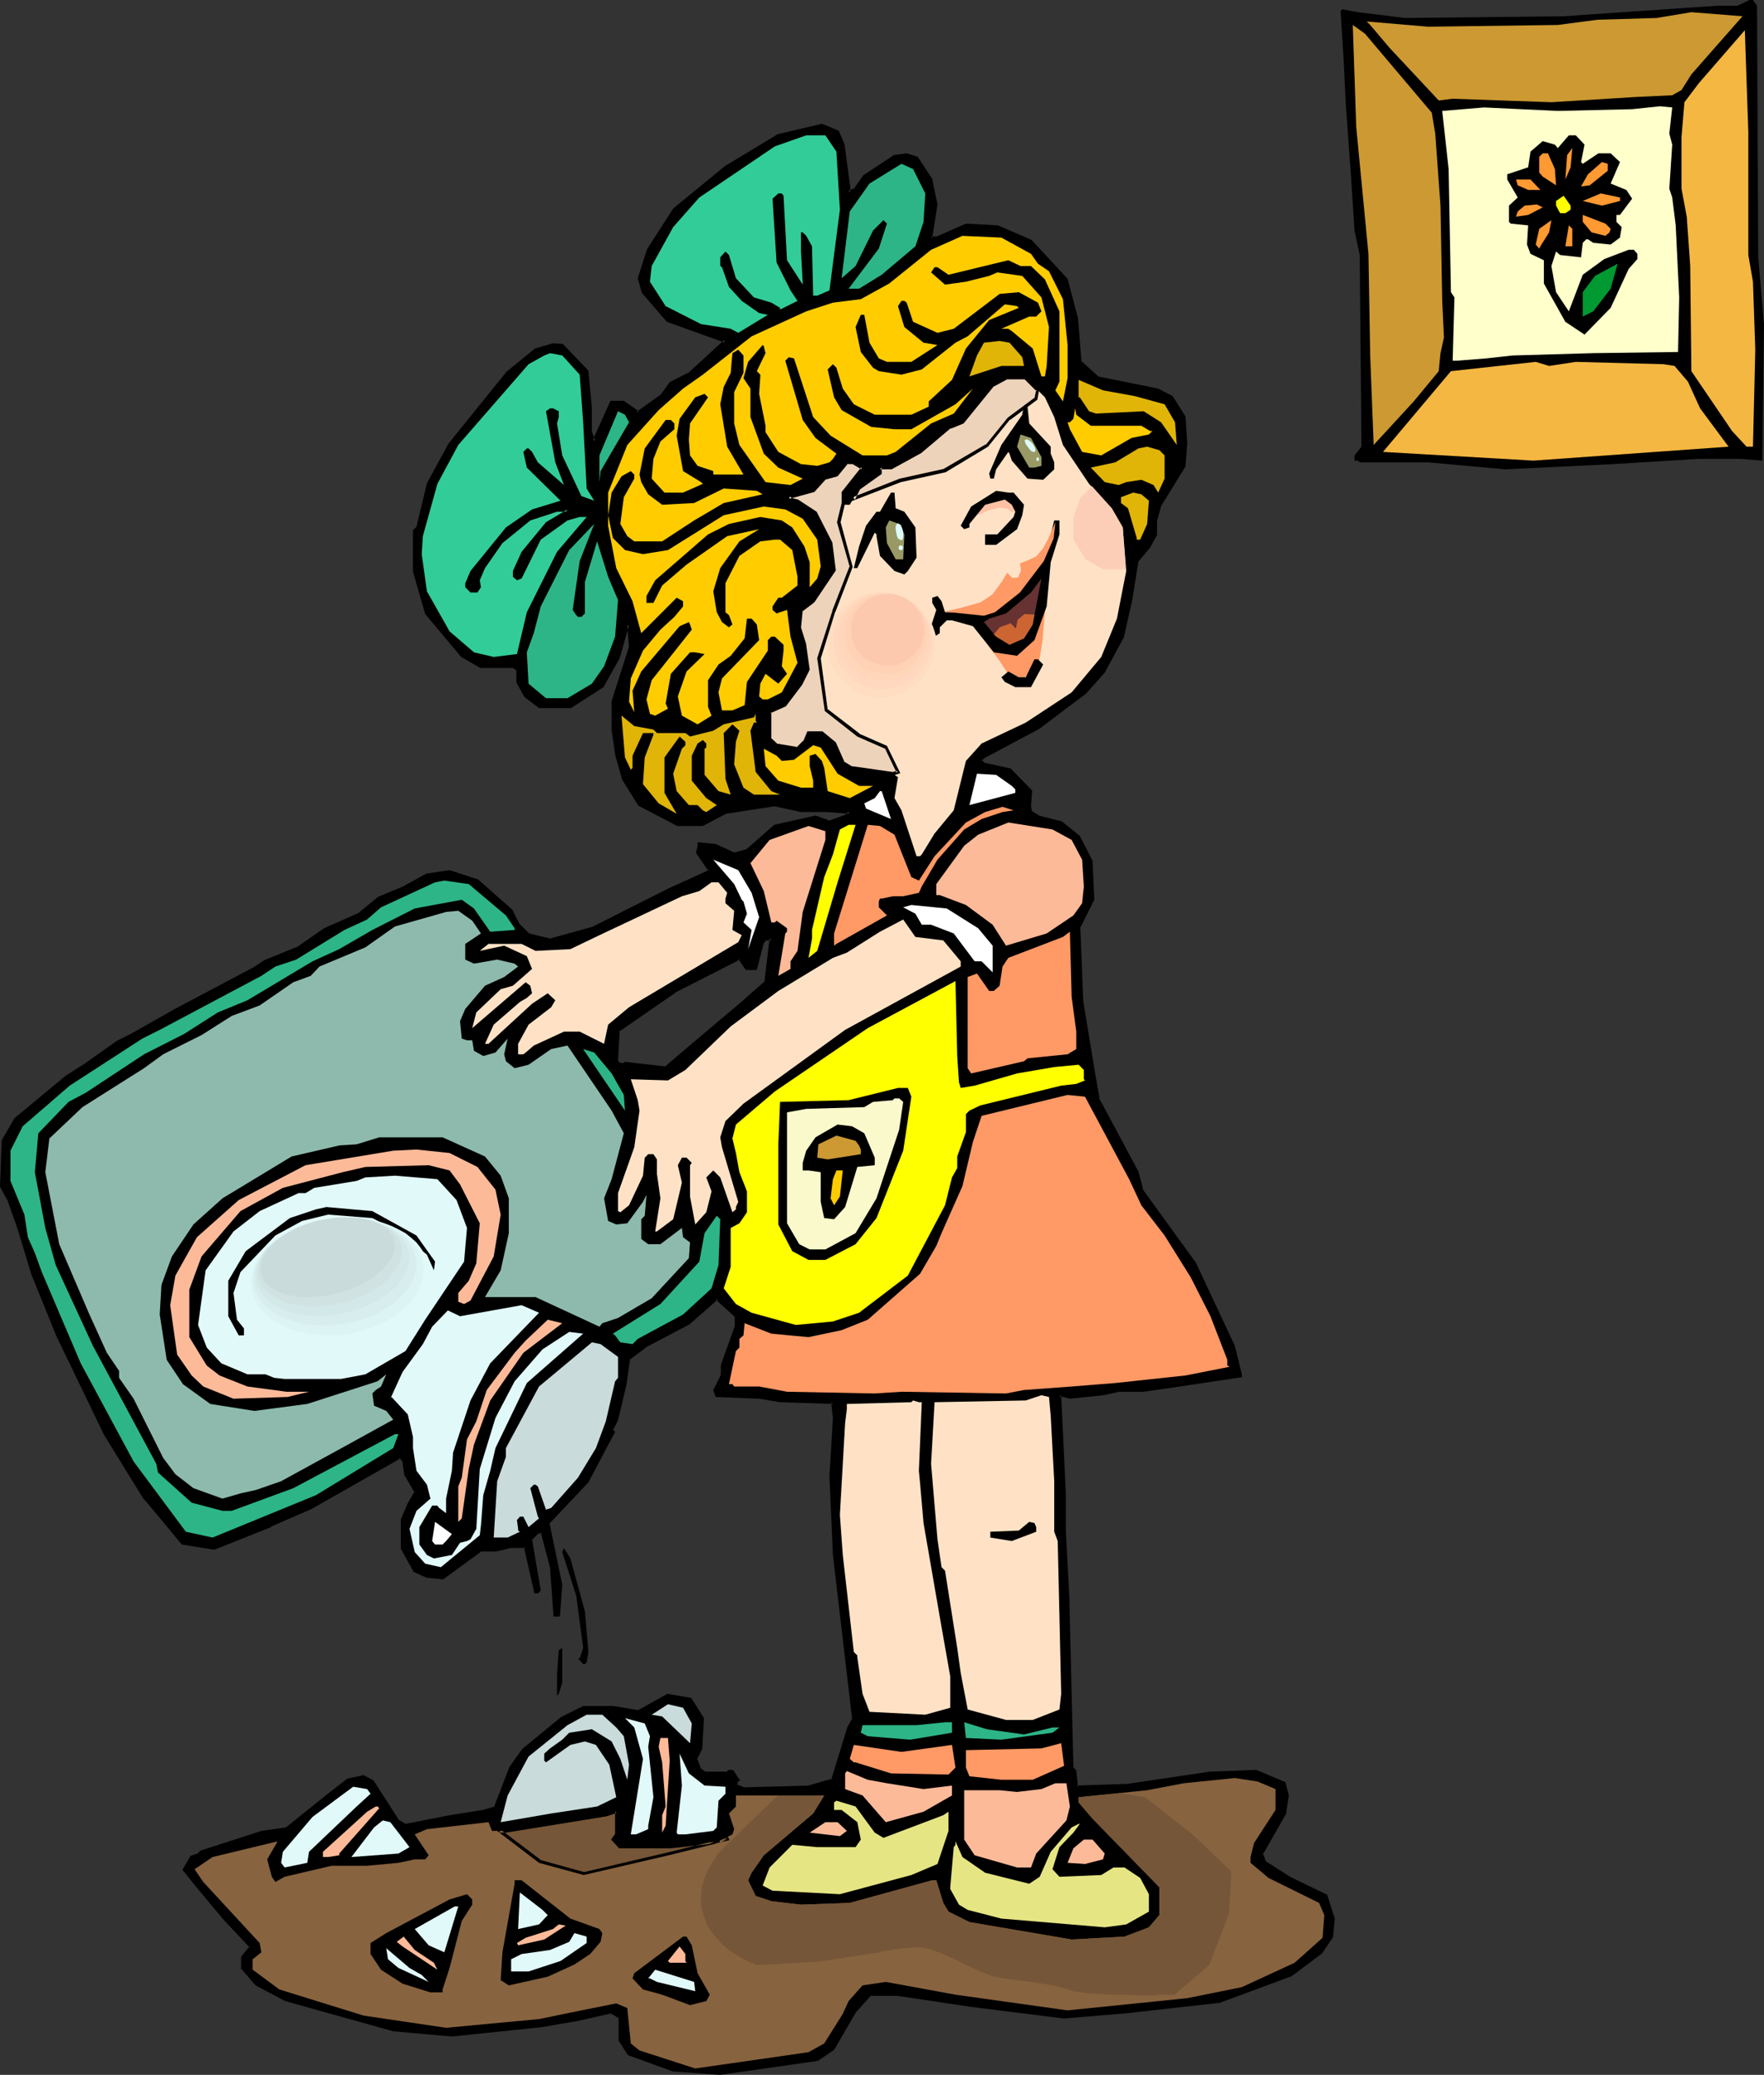 <?xml version="1.0" encoding="UTF-8" standalone="no"?>
<svg
   version="1.0"
   width="129.852mm"
   height="152.695mm"
   id="svg138"
   sodipodi:docname="Girl Dropping Dishes.wmf"
   xmlns:inkscape="http://www.inkscape.org/namespaces/inkscape"
   xmlns:sodipodi="http://sodipodi.sourceforge.net/DTD/sodipodi-0.dtd"
   xmlns="http://www.w3.org/2000/svg"
   xmlns:svg="http://www.w3.org/2000/svg">
  <rect width="100%" height="100%" fill="#333333" stroke="none"/>
  <sodipodi:namedview
     id="namedview138"
     pagecolor="#ffffff"
     bordercolor="#000000"
     borderopacity="0.25"
     inkscape:showpageshadow="2"
     inkscape:pageopacity="0.0"
     inkscape:pagecheckerboard="0"
     inkscape:deskcolor="#d1d1d1"
     inkscape:document-units="mm" />
  <defs
     id="defs1">
    <pattern
       id="WMFhbasepattern"
       patternUnits="userSpaceOnUse"
       width="6"
       height="6"
       x="0"
       y="0" />
  </defs>
  <path
     style="fill:#000000;fill-opacity:1;fill-rule:evenodd;stroke:none"
     d="m 488.839,1.616 0.323,69.958 1.616,18.58 -0.485,37.968 -5.979,-0.485 h -11.635 l -23.917,1.454 -29.896,1.454 -21.493,-1.939 h -19.069 l -0.485,-0.485 h -0.97 v -1.454 l 1.939,-2.424 -0.485,-53.317 -1.454,-6.786 -0.97,-15.026 -1.454,-20.196 -0.646,-13.087 -0.808,-12.764 0.485,-0.485 4.363,0.808 13.09,1.616 44.117,-0.485 42.501,-2.908 h 5.818 L 486.739,0 h 0.97 z"
     id="path1" />
  <path
     style="fill:#cc9932;fill-opacity:1;fill-rule:evenodd;stroke:none"
     d="m 470.579,20.681 -2.747,4.362 -2.586,1.454 -10.181,0.485 -23.432,1.454 -27.472,-0.969 -3.878,0.485 -13.736,-14.703 -5.333,-6.301 -0.97,-0.969 17.13,1.454 36.037,-0.485 10.989,-1.454 16.483,-0.485 9.696,-1.616 14.221,1.131 z"
     id="path2" />
  <path
     style="fill:#cc9932;fill-opacity:1;fill-rule:evenodd;stroke:none"
     d="m 398.344,31.344 0.97,5.816 1.454,20.034 0.485,26.497 0.485,10.179 -0.97,4.362 -0.485,5.009 -6.949,8.401 -11.15,12.117 -0.97,-24.881 -0.485,-28.274 -3.394,-35.221 -0.97,-28.436 3.394,2.423 z"
     id="path3" />
  <path
     style="fill:#f4b742;fill-opacity:1;fill-rule:evenodd;stroke:none"
     d="m 486.415,70.928 1.293,7.432 0.646,18.903 -0.646,26.982 h -1.778 l -4.04,-4.362 -11.312,-16.641 -0.323,-29.244 -0.97,-13.733 -1.454,-7.755 v -14.379 l 0.808,-9.694 4.04,-5.332 12.766,-14.703 0.97,28.274 z"
     id="path4" />
  <path
     style="fill:#ffffcc;fill-opacity:1;fill-rule:evenodd;stroke:none"
     d="m 464.438,37.16 0.808,3.07 -0.808,12.279 0.808,2.423 0.97,7.755 0.97,20.034 -0.323,15.187 -23.594,0.323 -22.462,0.646 -7.272,0.808 -8.242,0.646 h -1.131 l 0.485,-17.611 -0.97,-1.454 -0.646,-34.252 -1.778,-16.157 11.635,-0.969 20.523,0.969 20.685,-0.485 7.757,-0.808 3.394,0.323 z"
     id="path5" />
  <path
     style="fill:#000000;fill-opacity:1;fill-rule:evenodd;stroke:none"
     d="m 212.989,273.209 1.616,-12.117 h -1.616 l -0.808,0.969 -1.939,7.432 h -2.424 l -2.101,-3.07 -18.099,9.209 -15.675,10.825 -0.485,8.725 1.131,0.969 h 0.97 l 0.323,-0.323 11.312,1.293 6.787,-5.816 14.382,-12.117 z m 21.493,-232.979 1.616,12.279 v 0.969 l 1.939,-0.646 2.424,-3.716 8.403,-5.493 3.394,-0.485 2.747,0.969 4.04,5.816 1.454,6.947 -1.454,9.209 h 1.778 l 7.918,-3.393 8.726,0.485 9.373,3.878 9.858,10.663 2.747,10.825 0.97,12.117 5.01,4.524 16.806,3.393 3.717,1.939 3.394,5.493 0.485,7.27 -0.485,6.301 -6.787,11.31 -0.97,3.878 v 3.878 l -1.939,3.393 -3.394,4.039 -1.454,10.179 -2.424,10.825 -5.494,9.694 -5.01,5.816 -13.09,9.856 -14.706,7.755 -1.293,1.131 v 0.323 l 0.97,0.969 7.11,1.454 5.979,5.978 -0.485,4.362 0.485,1.454 1.939,1.454 6.464,1.454 4.848,4.039 3.394,6.786 0.485,10.663 -3.878,7.917 0.97,20.519 3.394,21.488 0.97,5.332 10.827,20.519 1.293,4.847 14.706,20.519 10.827,22.942 1.939,7.917 v 0.323 l -20.038,3.07 -6.787,0.969 h -6.949 l -4.363,0.969 -9.211,0.969 -1.616,-0.485 h -1.293 l 1.293,27.305 v 10.34 l 0.97,18.419 1.131,47.501 0.97,0.969 0.323,4.362 14.382,-0.323 22.947,-3.393 12.605,-0.646 7.918,3.393 0.97,3.393 -0.97,5.009 -6.464,11.148 1.131,2.585 6.626,4.201 10.342,5.009 1.939,6.301 -0.485,5.009 -2.909,4.362 -8.242,6.301 -20.038,7.27 -25.856,2.908 -17.291,1.454 -25.856,-3.231 -20.362,-2.908 h -7.918 l -3.878,4.362 -6.302,10.663 -4.363,2.908 -16.806,2.585 -10.181,1.293 -13.09,-0.969 -12.282,-4.362 -2.424,-3.878 v -6.463 l -2.424,-1.454 -9.373,2.1 -10.342,1.777 -24.725,2.585 -16.322,-1.454 -29.734,-8.401 -8.403,-4.362 -3.878,-4.362 v -2.908 l 2.424,-3.07 -7.272,-7.755 -7.434,-8.725 -3.878,-5.009 2.101,-3.393 1.778,-0.485 0.97,-0.969 16.645,-5.332 6.949,-0.969 12.12,-9.856 5.01,-3.878 4.363,-0.969 2.424,1.454 6.787,10.825 2.424,1.454 12.282,-2.424 9.373,-1.454 3.394,-0.969 4.363,-11.31 3.394,-4.847 10.827,-8.886 5.818,-2.908 h 8.242 l 6.949,1.131 8.403,-4.524 6.141,1.131 3.555,5.17 -0.485,8.401 -1.616,2.908 0.646,1.616 0.485,1.293 1.454,1.131 h 6.302 l 0.485,-0.646 h 0.97 l 1.616,2.423 -0.646,0.485 v 1.131 l 2.101,0.969 18.099,-0.646 6.787,-1.939 4.363,-14.541 1.454,-2.585 -5.494,-45.4 -0.97,-21.973 0.97,-16.157 -0.323,-4.362 -14.706,-0.485 -5.818,-0.969 -11.797,-0.485 -0.485,-1.454 1.939,-4.039 v -2.747 l 3.878,-10.825 v -2.908 l -5.333,-5.009 -7.757,6.947 -12.282,6.301 -4.363,3.554 -1.131,6.786 -2.424,10.179 -1.293,2.908 0.323,0.646 -7.272,13.572 -10.827,11.633 3.555,17.126 -0.485,8.401 h -0.97 l -1.131,-13.248 -2.424,-9.856 h -1.293 l -2.101,2.1 2.424,14.218 -0.323,0.485 h -0.646 l -2.747,-12.764 h -4.04 l -4.363,0.969 h -4.04 l -10.666,7.755 -4.363,-0.485 -3.394,-1.454 -3.394,-6.301 v -7.755 l 1.939,-4.362 1.939,-3.554 -3.07,-4.847 -0.485,-3.554 v -0.323 l -0.97,-0.969 -24.886,14.218 -11.15,4.847 -15.837,6.301 -8.565,-1.454 L 40.562,416.841 29.25,398.907 15.998,371.441 9.211,354.315 5.333,341.551 2.424,333.312 0.323,329.919 0.97,317.316 4.363,311.338 18.422,299.544 l 5.494,-3.393 8.726,-6.14 3.878,-2.1 12.282,-6.786 21.978,-11.633 3.07,-2.1 8.565,-3.393 7.918,-5.332 9.858,-4.524 5.333,-4.201 6.787,-3.07 6.464,-3.393 6.302,-0.969 7.757,2.423 9.373,8.401 1.939,3.878 2.909,2.908 5.979,1.454 12.282,-3.393 21.008,-10.825 10.666,-4.847 0.485,-0.485 -3.394,-4.847 0.485,-1.616 v -0.969 l 4.363,0.646 5.333,2.423 3.555,-0.969 7.757,-6.947 11.312,-2.424 3.878,1.454 4.848,-1.939 0.808,-0.969 -6.141,-0.485 h -7.434 l -7.272,-1.454 -13.736,1.939 -6.302,3.554 h -6.949 l -10.666,-5.493 -4.363,-7.27 -2.101,-6.947 -0.97,-6.786 v -7.755 l 5.01,-15.187 -0.485,-5.816 -0.485,-0.485 -2.586,9.048 -4.363,8.078 -8.888,5.816 h -8.726 l -3.717,-2.908 -2.101,-4.039 v -3.393 l -1.454,-0.969 h -8.888 l -5.333,-2.908 -9.696,-11.794 -3.394,-11.794 v -11.148 l 0.97,-0.969 2.909,-12.117 5.818,-10.825 16.16,-20.034 7.757,-6.463 4.848,-1.293 h 2.586 l 6.787,7.27 0.97,10.34 v 6.624 l 1.131,2.585 4.848,-10.825 h 3.394 l 3.394,2.423 0.485,0.646 6.787,-4.847 2.424,-3.554 5.01,-2.424 10.181,-9.371 -15.998,-5.816 -6.949,-7.755 -0.97,-3.878 2.424,-7.917 7.272,-11.148 14.221,-11.794 14.706,-8.886 10.342,-2.262 1.778,-0.646 4.363,1.939 z"
     id="path6" />
  <path
     style="fill:#000000;fill-opacity:1;fill-rule:evenodd;stroke:none"
     d="m 213.473,273.37 1.454,-12.764 h -2.101 l -1.131,1.293 -1.939,7.432 0.485,-0.323 h -2.424 l 0.323,0.162 -2.262,-3.231 -18.422,9.371 h -0.162 l -15.675,10.987 -0.485,9.209 1.293,1.131 h 1.131 l 0.646,-0.485 h -0.323 l 11.474,1.454 6.949,-5.978 14.382,-12.117 6.787,-6.14 -0.646,-0.485 -6.787,5.978 -14.382,12.117 -6.787,5.816 0.323,-0.162 -11.312,-1.293 -0.646,0.485 0.323,-0.162 h -0.97 l 0.323,0.162 -1.131,-0.808 0.162,0.162 0.485,-8.725 -0.162,0.485 15.675,-10.825 h -0.162 l 18.099,-9.209 -0.485,-0.162 2.101,3.07 h 3.07 l 1.939,-7.594 v 0.162 l 0.808,-0.969 -0.323,0.162 h 1.616 l -0.485,-0.646 -1.454,12.279 0.162,-0.323 z"
     id="path7" />
  <path
     style="fill:#000000;fill-opacity:1;fill-rule:evenodd;stroke:none"
     d="m 234.158,40.392 v -0.162 l 1.454,12.279 v 0 1.454 l 2.586,-0.808 2.586,-3.878 -0.162,0.162 8.403,-5.493 -0.162,0.162 3.394,-0.485 h -0.162 l 2.747,0.969 -0.162,-0.323 3.878,5.978 v -0.162 l 1.454,6.786 V 56.71 l -1.616,9.856 h 2.586 l 7.918,-3.554 -0.162,0.162 8.726,0.485 -0.162,-0.162 9.373,4.039 -0.162,-0.162 9.858,10.663 -0.162,-0.162 2.909,10.825 v 0 l 0.97,12.279 5.171,4.524 16.806,3.554 -0.162,-0.162 3.878,2.1 -0.162,-0.162 3.394,5.493 -0.162,-0.323 0.646,7.27 v 0 l -0.646,6.301 0.162,-0.162 -6.787,11.148 -1.131,4.201 v 3.878 -0.162 l -1.778,3.393 v -0.162 l -3.394,4.039 -1.616,10.502 v -0.162 l -2.424,10.825 v 0 l -5.333,9.694 v -0.162 l -4.848,5.816 v 0 l -13.09,9.694 v 0 l -14.867,7.917 -1.454,1.293 v 0.808 l 1.131,1.131 7.434,1.454 -0.323,-0.162 5.979,5.978 -0.162,-0.485 -0.323,4.524 0.323,1.777 2.262,1.454 6.464,1.616 -0.162,-0.162 4.848,3.878 v 0 l 3.394,6.786 -0.162,-0.162 0.485,10.663 v -0.162 l -3.878,7.917 0.97,20.68 v 0 l 3.394,21.488 0.97,5.493 10.989,20.519 h -0.162 l 1.454,4.847 14.706,20.68 v -0.162 l 10.827,23.104 -0.162,-0.162 1.939,7.917 v -0.162 0.323 l 0.323,-0.323 -19.877,2.908 -6.787,0.969 v 0 h -6.949 l -4.363,0.969 v 0 l -9.211,0.969 h 0.162 l -1.778,-0.323 h -1.778 l 1.293,27.628 v 10.34 l 1.131,18.419 1.131,47.824 0.97,0.969 -0.162,-0.162 0.485,4.685 14.706,-0.323 v 0 l 22.947,-3.554 v 0 l 12.605,-0.485 h -0.162 l 7.918,3.393 -0.323,-0.323 0.97,3.393 v -0.162 l -0.97,4.847 h 0.162 l -6.626,11.31 1.293,2.747 6.787,4.524 v 0 l 10.342,5.009 -0.323,-0.323 2.101,6.301 v -0.162 l -0.485,4.847 v -0.162 l -2.909,4.362 0.162,-0.162 -8.403,6.463 0.162,-0.162 -20.038,7.432 h 0.162 l -26.018,2.908 -17.13,1.454 v 0 l -25.694,-3.393 -20.523,-2.908 v 0 h -8.08 l -4.202,4.524 -6.141,10.663 v 0 l -4.363,2.908 0.162,-0.162 -16.645,2.585 -10.181,1.454 h 0.162 l -13.251,-0.969 v 0 l -12.282,-4.524 0.323,0.323 -2.424,-4.039 v 0.323 -6.624 l -2.747,-1.616 -9.534,1.939 h 0.162 l -10.342,1.939 -24.886,2.424 h 0.162 l -16.16,-1.454 v 0 l -29.896,-8.401 0.162,0.162 -8.403,-4.362 h 0.162 l -3.878,-4.362 0.162,0.323 v -2.908 0.162 l 2.586,-3.231 -7.595,-8.078 v 0.162 l -7.434,-8.886 h 0.162 l -3.878,-4.847 v 0.485 l 1.939,-3.554 -0.323,0.323 2.101,-0.646 0.97,-0.969 -0.162,0.162 16.645,-5.332 v 0 l 6.949,-1.131 12.282,-9.856 v 0.162 l 4.848,-3.878 v 0 l 4.202,-0.969 h -0.323 l 2.424,1.293 -0.162,-0.162 6.949,10.987 2.747,1.616 12.282,-2.424 9.373,-1.616 h 0.162 l 3.555,-0.969 4.363,-11.471 v 0.162 l 3.394,-4.847 v 0 l 10.666,-8.886 v 0.162 l 5.818,-3.07 -0.162,0.162 h 8.242 v 0 l 6.949,1.131 8.565,-4.685 -0.323,0.162 6.302,0.969 -0.323,-0.162 3.394,5.332 v -0.323 l -0.485,8.401 v -0.162 l -1.454,3.07 0.485,1.616 0.485,1.454 1.778,1.293 h 6.626 l 0.646,-0.646 -0.323,0.162 h 0.97 l -0.323,-0.162 1.454,2.424 0.162,-0.646 -0.646,0.646 v 1.616 l 2.262,1.131 18.261,-0.646 7.11,-2.1 4.525,-14.703 h -0.162 l 1.616,-2.585 -5.494,-45.562 v 0 l -0.97,-21.973 0.97,-16.157 v 0 l -0.485,-4.847 -15.029,-0.485 v 0 l -5.818,-0.969 v 0 l -11.797,-0.323 0.485,0.323 -0.485,-1.616 -0.162,0.323 2.101,-4.039 v -2.908 0 l 3.878,-10.825 v -3.231 l -5.818,-5.17 -8.08,7.109 v -0.162 l -12.282,6.463 -4.525,3.554 -0.97,7.109 1.778,-6.786 -0.162,0.323 4.525,-3.393 h -0.162 l 12.282,-6.463 7.918,-6.947 h -0.646 l 5.333,4.847 v -0.162 2.908 -0.162 l -3.878,10.825 v 2.908 -0.162 l -2.101,4.201 0.646,1.939 12.12,0.485 v 0 l 5.818,0.969 v 0 l 14.706,0.485 -0.485,-0.485 0.485,4.524 v -0.162 l -0.97,16.157 0.97,21.973 v 0 l 5.333,45.562 0.162,-0.323 -1.454,2.585 -4.525,14.703 0.323,-0.323 -6.787,1.939 h 0.162 l -18.099,0.485 h 0.162 l -1.939,-0.808 0.162,0.323 v -1.131 l -0.162,0.323 0.808,-0.646 -1.939,-2.908 h -1.293 l -0.646,0.646 0.323,-0.162 h -6.302 0.162 l -1.454,-1.131 0.323,0.323 -0.485,-1.293 -0.646,-1.616 v 0.323 l 1.454,-2.908 0.485,-8.563 -3.555,-5.655 -6.626,-1.131 -8.403,4.685 0.162,-0.162 -6.787,-1.131 h -0.162 -8.242 l -6.141,3.07 -10.827,8.886 -3.555,5.009 -4.363,11.31 0.323,-0.323 -3.394,0.969 v 0 l -9.211,1.454 -12.282,2.424 0.323,0.162 -2.424,-1.454 h 0.162 l -6.949,-10.825 -2.747,-1.454 -4.525,0.969 -5.01,3.878 v 0 l -12.282,9.856 0.162,-0.162 -6.787,0.969 v 0 l -16.968,5.493 -0.97,0.969 0.162,-0.162 -1.939,0.646 -2.262,3.878 4.04,5.009 v 0 l 7.434,8.886 v 0 l 7.272,7.755 v -0.485 l -2.424,3.07 v 3.231 l 4.04,4.685 8.242,4.362 30.058,8.401 16.322,1.454 24.886,-2.585 10.342,-1.777 v 0 l 9.211,-2.1 h -0.323 l 2.424,1.454 -0.162,-0.485 v 6.624 l 2.586,4.039 12.443,4.524 13.251,0.969 10.181,-1.454 16.968,-2.424 4.525,-3.07 6.302,-10.825 v 0.162 l 3.878,-4.362 h -0.323 7.918 -0.162 l 20.523,3.07 25.856,3.231 17.291,-1.454 26.018,-2.908 20.038,-7.432 8.403,-6.301 3.07,-4.524 0.485,-5.17 -2.101,-6.624 -10.342,-5.009 v 0 l -6.787,-4.362 0.162,0.323 -0.97,-2.585 v 0.485 l 6.464,-11.31 0.808,-5.17 -0.97,-3.716 -8.08,-3.393 -12.766,0.485 h -0.162 l -22.947,3.393 h 0.162 l -14.382,0.485 0.485,0.323 -0.485,-4.524 -0.97,-1.131 0.162,0.323 -1.131,-47.501 -0.97,-18.419 v -10.34 l -1.293,-27.305 -0.485,0.485 h 1.293 -0.162 l 1.778,0.485 9.373,-0.969 v 0 l 4.363,-0.969 h -0.162 6.949 v 0 l 6.787,-0.969 20.523,-3.07 v -0.808 l -1.939,-7.917 -10.827,-23.104 -14.867,-20.519 h 0.162 l -1.293,-4.847 -10.989,-20.519 h 0.162 l -0.97,-5.332 -3.555,-21.488 v 0.162 l -0.808,-20.519 -0.162,0.162 4.04,-8.078 -0.485,-10.825 -3.555,-6.947 -5.01,-4.039 -6.464,-1.616 h 0.162 l -2.101,-1.293 0.162,0.162 -0.323,-1.454 v 0.162 l 0.323,-4.524 -5.979,-6.14 -7.434,-1.616 0.323,0.162 -0.97,-0.969 v 0.323 -0.323 l -0.162,0.323 1.454,-1.131 -0.162,0.162 14.867,-7.917 v 0 l 13.09,-9.856 5.171,-5.816 5.333,-9.856 2.424,-10.825 v -0.162 l 1.616,-10.179 -0.162,0.323 3.394,-4.039 1.939,-3.554 v -4.039 0.162 l 1.131,-4.039 -0.162,0.162 6.949,-11.31 0.485,-6.463 v 0 l -0.485,-7.432 -3.555,-5.655 -4.04,-2.1 -16.806,-3.393 0.323,0.162 -5.01,-4.524 0.162,0.323 -0.97,-12.117 -2.909,-10.987 -10.019,-10.825 -9.373,-4.039 -8.888,-0.485 -8.08,3.554 h 0.162 -1.778 l 0.323,0.485 1.454,-9.371 -1.454,-7.109 -4.04,-6.14 -3.07,-0.969 -3.555,0.485 -8.565,5.655 -2.586,3.716 0.323,-0.162 -1.939,0.646 0.646,0.485 v -0.969 -0.162 l -1.616,-12.279 z"
     id="path8" />
  <path
     style="fill:#000000;fill-opacity:1;fill-rule:evenodd;stroke:none"
     d="m 173.558,384.69 v -0.162 l -2.424,10.34 v -0.162 l -1.616,3.231 0.646,0.646 v -0.323 l -7.272,13.572 v -0.162 l -10.827,11.794 3.394,17.449 v -0.162 l -0.485,8.401 0.485,-0.485 h -0.97 l 0.323,0.485 -0.97,-13.248 v 0 l -2.586,-10.179 h -1.939 l -2.262,2.262 2.586,14.379 v -0.323 l -0.323,0.485 0.323,-0.162 h -0.646 l 0.485,0.323 -2.909,-12.925 h -4.525 l -4.202,0.808 v 0 h -4.202 l -10.666,7.917 0.323,-0.162 -4.525,-0.323 h 0.162 l -3.394,-1.454 0.162,0.162 -3.394,-6.301 v 0.162 -7.755 0.162 l 1.939,-4.362 2.101,-3.716 -3.07,-5.17 v 0.162 l -0.485,-3.393 v 0 -0.485 l -1.293,-1.293 -25.21,14.218 -11.15,5.009 v -0.162 l -15.837,6.301 h 0.323 l -8.726,-1.293 h 0.323 L 40.723,416.68 h 0.162 L 29.734,398.584 v 0 L 16.483,371.28 9.534,354.154 v 0 L 5.818,341.551 2.747,333.15 0.808,329.757 v 0.162 L 1.293,317.316 v 0.162 l 3.394,-5.816 v 0 L 18.746,299.867 v 0.162 l 5.494,-3.554 8.726,-6.14 h -0.162 l 3.878,-1.939 12.443,-6.947 21.978,-11.633 v 0 l 2.909,-2.1 v 0.162 l 8.726,-3.554 7.918,-5.332 h -0.162 l 9.858,-4.362 5.494,-4.362 h -0.162 l 6.787,-3.07 6.464,-3.393 -0.162,0.162 6.302,-0.969 h -0.162 l 7.757,2.423 -0.162,-0.162 9.373,8.401 -0.162,-0.162 2.101,3.878 3.07,3.07 6.141,1.454 12.443,-3.393 21.008,-10.825 10.666,-4.847 0.808,-0.646 -3.555,-5.332 0.162,0.485 0.485,-1.616 v -1.131 l -0.646,0.485 4.525,0.485 h -0.162 l 5.494,2.424 3.717,-0.969 7.918,-6.947 -0.323,0.162 11.312,-2.424 h -0.162 l 4.04,1.454 5.01,-1.939 1.616,-1.777 -7.11,-0.485 h -7.434 0.162 l -7.434,-1.616 -13.898,1.939 -6.464,3.554 h 0.323 -6.949 0.162 l -10.666,-5.493 0.162,0.162 -4.363,-7.27 v 0.162 l -1.939,-6.947 v 0.162 l -0.97,-6.786 v 0 -7.755 0.162 l 5.01,-15.349 -0.646,-6.14 -0.97,-0.969 -2.747,9.856 v -0.162 l -4.363,7.917 0.162,-0.162 -8.888,5.816 h 0.162 -8.726 0.323 l -3.878,-2.908 0.162,0.323 -2.101,-4.039 0.162,0.162 -0.162,-3.554 -1.616,-1.293 h -9.05 l 0.162,0.162 -5.171,-2.908 v 0.162 l -9.696,-11.794 h 0.162 l -3.394,-11.633 v 0 -11.148 l -0.162,0.323 0.97,-1.131 2.909,-12.117 v 0 l 5.818,-10.825 v 0 l 16.16,-19.873 v 0 l 7.757,-6.463 -0.162,0.162 4.848,-1.293 h -0.162 2.586 l -0.323,-0.162 6.787,7.27 -0.162,-0.323 0.97,10.34 v 0 6.786 l 1.616,3.554 5.171,-11.794 -0.323,0.323 h 3.394 l -0.323,-0.162 3.394,2.424 v 0 l 0.646,0.808 7.272,-5.009 2.424,-3.716 -0.162,0.162 5.01,-2.424 10.827,-9.856 -16.806,-5.978 h 0.323 l -6.949,-7.755 0.162,0.162 -0.97,-3.878 v 0.162 l 2.424,-7.755 v 0.162 l 7.11,-11.31 v 0.162 l 14.221,-11.794 v 0.162 l 14.544,-8.886 v 0 l 10.181,-2.423 1.939,-0.485 h -0.323 l 4.363,1.939 -0.162,-0.162 1.454,3.393 0.808,-0.323 -1.616,-3.716 -4.686,-1.939 -1.939,0.485 -10.342,2.423 -14.706,8.886 v 0 l -14.382,11.794 -7.272,11.31 -2.586,8.078 1.131,4.039 6.949,8.078 16.16,5.816 -0.162,-0.808 -10.181,9.371 v -0.162 l -5.01,2.585 -2.586,3.554 0.162,-0.162 -6.787,4.847 0.646,0.162 -0.485,-0.646 -3.717,-2.585 h -3.717 l -5.01,11.148 h 0.808 l -0.97,-2.585 v 0.162 -6.624 -0.162 l -0.97,-10.34 -7.11,-7.432 -2.747,-0.162 -5.01,1.454 -7.918,6.463 -16.16,20.034 -5.979,10.987 -2.909,12.117 0.162,-0.162 -1.131,1.131 v 11.471 l 3.394,11.794 10.019,11.956 5.333,3.07 h 9.05 l -0.162,-0.162 1.293,0.969 -0.162,-0.323 v 3.554 l 2.262,4.039 4.04,3.07 h 8.888 l 9.05,-5.816 4.525,-8.078 2.586,-9.209 -0.808,0.162 0.485,0.485 -0.162,-0.323 0.485,5.816 v -0.162 l -4.848,15.187 v 7.917 0.162 l 0.97,6.624 v 0.162 l 1.939,6.947 4.525,7.27 10.827,5.655 h 7.11 l 6.464,-3.393 v 0 l 13.574,-2.1 h -0.162 l 7.434,1.616 h 7.434 -0.162 l 6.302,0.485 -0.323,-0.808 -0.808,1.131 0.162,-0.162 -4.848,1.777 h 0.323 l -4.04,-1.454 -11.474,2.585 -7.918,6.947 0.162,-0.162 -3.555,0.969 h 0.323 l -5.333,-2.423 -5.01,-0.485 v 1.293 0 l -0.485,1.616 3.555,5.17 v -0.646 l -0.485,0.485 h 0.162 l -10.666,4.847 -21.17,10.663 h 0.162 l -12.282,3.393 h 0.323 l -5.979,-1.454 0.162,0.162 -2.909,-2.908 v 0 l -1.939,-3.878 -9.534,-8.401 -7.918,-2.585 -6.464,0.969 -6.464,3.554 -6.949,2.908 -5.333,4.362 h 0.162 l -9.858,4.362 -7.918,5.493 v -0.162 l -8.726,3.554 -2.909,1.939 v 0 l -21.978,11.633 -12.282,6.947 -3.878,1.939 v 0 l -8.888,6.301 -5.333,3.393 v 0 L 4.04,311.015 0.485,317.155 0,330.08 l 1.939,3.554 v -0.162 l 2.909,8.24 3.878,12.764 v 0 l 6.949,17.126 13.251,27.466 v 0 l 11.15,18.095 h 0.162 l 10.342,12.441 9.05,1.454 15.837,-6.301 v -0.162 l 11.15,-4.847 25.048,-14.218 h -0.646 l 0.97,0.969 v -0.323 0.323 0.162 l 0.485,3.554 2.909,5.009 v -0.485 l -1.939,3.393 -1.939,4.524 v 8.078 l 3.555,6.463 3.555,1.616 4.686,0.485 10.827,-7.917 -0.323,0.162 h 4.202 l 4.202,-0.969 v 0 h 4.04 l -0.485,-0.323 2.909,12.925 h 1.131 l 0.646,-0.808 -2.424,-14.218 -0.162,0.323 2.101,-2.1 -0.323,0.162 h 1.293 l -0.485,-0.323 2.586,9.856 v 0 l 0.97,13.572 h 1.778 l 0.646,-8.886 -3.555,-17.126 -0.162,0.323 10.989,-11.633 7.434,-14.056 -0.646,-0.646 v 0.323 l 1.454,-2.908 2.424,-10.179 v -0.162 l 0.97,-6.786 z"
     id="path9" />
  <path
     style="fill:#32cc99;fill-opacity:1;fill-rule:evenodd;stroke:none"
     d="m 232.704,42.169 0.97,16.157 -2.909,22.458 -3.394,1.454 h -1.131 l -0.323,-13.733 -1.616,-2.908 -0.97,-0.969 h -0.485 v 5.332 l 0.485,8.886 v 0.323 l -4.363,-6.786 -0.97,-17.934 -0.485,-0.646 h -0.97 l -1.616,1.454 1.131,17.772 3.878,7.755 1.939,2.908 -4.848,2.423 v -0.485 l -2.424,-1.454 -4.848,-1.454 -5.01,-5.332 -1.939,-6.463 -0.97,-0.969 -1.454,1.616 v 2.423 l 0.485,0.323 1.939,5.493 3.555,3.878 4.848,3.393 2.424,0.485 -8.242,5.009 -2.101,-1.131 -8.242,-1.293 -9.858,-5.009 -4.363,-6.786 0.485,-4.362 5.979,-10.825 7.272,-8.24 21.008,-14.218 8.726,-3.07 h 5.333 z"
     id="path10" />
  <path
     style="fill:#000000;fill-opacity:1;fill-rule:evenodd;stroke:none"
     d="m 440.844,40.23 -0.97,4.847 0.485,0.485 4.363,-2.908 h 3.394 l 2.586,2.423 -2.586,5.978 4.363,1.777 1.616,2.423 -3.394,4.524 h -0.97 v 1.939 l 1.454,1.454 -0.485,2.908 -2.586,1.939 -4.848,-0.485 -1.454,-0.969 h -0.485 l -0.97,0.969 -0.485,4.039 -5.818,-0.646 -1.131,-0.969 -1.293,4.039 1.293,7.27 3.555,5.332 3.878,-10.179 5.979,-4.362 6.787,-2.585 h 1.454 l 0.97,1.131 v 1.454 l -2.424,2.747 -5.01,10.825 -7.272,7.432 -5.333,-3.554 -5.979,-10.663 v -6.463 l -3.717,-1.777 -0.97,-2.585 0.323,-5.332 -4.848,-0.485 -0.485,-0.485 v -4.524 l 2.424,-2.262 -2.909,-5.009 v -1.454 l 5.818,-1.939 0.646,-4.362 3.394,-2.908 3.394,0.969 0.808,0.969 3.07,-3.554 h 1.939 z"
     id="path11" />
  <path
     style="fill:#ff9932;fill-opacity:1;fill-rule:evenodd;stroke:none"
     d="m 435.512,49.924 0.485,-6.786 1.454,-1.939 -0.485,5.332 z"
     id="path12" />
  <path
     style="fill:#ff9932;fill-opacity:1;fill-rule:evenodd;stroke:none"
     d="m 432.603,47.016 0.323,4.524 -3.717,-2.423 -0.97,-1.131 v -4.362 l 0.97,-0.969 h 1.454 z"
     id="path13" />
  <path
     style="fill:#ff9932;fill-opacity:1;fill-rule:evenodd;stroke:none"
     d="m 447.308,47.501 -5.01,4.039 -2.424,0.323 1.939,-3.393 3.878,-3.393 1.616,0.485 z"
     id="path14" />
  <path
     style="fill:#2db587;fill-opacity:1;fill-rule:evenodd;stroke:none"
     d="m 257.429,53.802 -0.485,7.917 -2.262,6.786 -9.373,7.917 -6.302,3.878 h -2.909 l 8.403,-11.148 2.262,-6.947 -0.97,-0.969 -2.909,2.908 -4.848,9.856 -3.878,3.393 2.262,-18.58 5.494,-7.755 8.888,-5.493 3.232,1.454 z"
     id="path15" />
  <path
     style="fill:#ff9932;fill-opacity:1;fill-rule:evenodd;stroke:none"
     d="m 428.563,52.832 h -3.394 l -2.909,-1.293 -0.485,-1.616 h 4.04 z"
     id="path16" />
  <path
     style="fill:#ff9932;fill-opacity:1;fill-rule:evenodd;stroke:none"
     d="m 450.702,55.902 -5.01,1.293 -5.333,-1.293 5.01,-2.1 5.333,1.131 z"
     id="path17" />
  <path
     style="fill:#ffff00;fill-opacity:1;fill-rule:evenodd;stroke:none"
     d="m 436.966,58.325 -1.454,0.969 h -1.454 l -1.131,-2.1 v -1.293 l 2.101,-1.454 1.939,2.747 z"
     id="path18" />
  <path
     style="fill:#ff9932;fill-opacity:1;fill-rule:evenodd;stroke:none"
     d="m 425.169,59.78 -3.394,0.485 0.485,-1.454 1.939,-1.616 3.394,-0.323 1.616,0.808 z"
     id="path19" />
  <path
     style="fill:#ff9932;fill-opacity:1;fill-rule:evenodd;stroke:none"
     d="m 448.116,63.657 -0.323,0.969 -1.131,0.969 -3.878,-0.969 -2.424,-2.908 v -1.939 l 6.302,2.423 z"
     id="path20" />
  <path
     style="fill:#ff9932;fill-opacity:1;fill-rule:evenodd;stroke:none"
     d="m 428.563,68.504 -0.323,0.646 -0.97,-1.131 0.97,-4.362 3.394,-2.423 -0.646,3.393 z"
     id="path21" />
  <path
     style="fill:#ff9932;fill-opacity:1;fill-rule:evenodd;stroke:none"
     d="m 437.451,68.504 h -1.939 l 0.97,-5.816 0.97,0.969 z"
     id="path22" />
  <path
     style="fill:#ffcc00;fill-opacity:1;fill-rule:evenodd;stroke:none"
     d="m 286.84,70.605 1.939,2.747 3.07,2.1 3.878,7.755 1.293,12.764 v 9.209 l -1.293,6.463 -2.101,-3.07 1.131,-2.423 V 86.6 l -4.04,-8.886 -3.878,-3.716 h -2.909 l -3.394,-1.616 -16.645,4.039 -3.07,-2.1 h -0.808 l -0.97,1.454 3.878,3.393 5.818,-0.808 6.464,-1.616 2.262,-0.969 6.949,0.969 5.333,5.978 2.101,8.24 -0.646,10.825 -0.485,2.908 h -0.97 l -2.424,-7.755 -5.818,-4.847 -0.97,-0.646 h -1.939 l 7.757,-3.393 h 1.939 l 1.454,-1.454 -0.97,-2.423 -5.333,-2.908 -5.333,0.485 -12.766,9.694 -4.525,1.131 -6.787,-3.07 -1.778,-5.332 -0.646,-0.485 h -0.808 l -0.97,1.454 1.778,5.816 5.333,4.362 3.878,0.646 -7.272,4.685 h -6.787 l -2.262,-0.969 -2.586,-4.362 -1.454,-7.755 h -0.97 l -1.454,3.393 1.454,6.947 3.394,4.362 1.616,0.969 6.302,0.969 5.656,-1.454 9.373,-7.432 3.394,-1.777 10.342,-8.886 3.394,0.485 0.485,0.485 -8.242,3.393 -6.464,7.917 -3.878,8.725 -6.464,5.978 v 1.454 l -4.848,2.262 h -10.181 l -5.818,-2.908 -3.07,-4.362 -1.778,-5.816 -0.97,-0.969 -1.454,1.454 1.778,7.755 2.101,3.554 8.242,4.685 6.464,0.646 h 4.686 l 12.282,-6.947 4.848,-4.362 -5.333,6.947 -6.302,2.747 -9.858,7.917 -2.424,0.969 h -6.787 l -8.888,-5.493 -4.848,-5.17 -5.333,-16.318 -1.454,-0.323 -0.97,0.969 4.848,16.48 3.555,5.009 5.818,4.362 -0.97,1.454 -0.97,0.969 -3.394,0.969 -4.525,-0.485 -6.302,-3.393 -3.555,-5.493 v -1.777 l -1.778,-8.886 0.323,-4.847 v -0.485 l -0.97,-0.969 2.424,-5.009 -0.485,-1.939 -0.323,-0.323 -4.04,4.685 -1.293,4.524 1.939,2.908 v 7.917 l 3.717,10.179 4.04,3.878 6.787,3.07 -3.394,1.777 -6.949,-0.808 -7.272,-10.34 -1.454,-5.978 v -8.725 l 2.586,-5.332 v -4.847 l -1.454,-1.616 -1.616,0.969 -0.485,5.493 -1.939,3.878 -0.97,4.847 1.939,11.794 4.525,7.755 h -8.403 v -0.969 l -4.363,-1.454 -2.101,-2.908 -0.323,-4.362 0.323,-4.524 5.01,-7.27 -0.97,-0.969 -2.586,0.969 -4.363,5.978 -0.808,4.685 1.778,9.856 5.01,3.07 0.485,0.485 -5.494,2.424 h -5.171 l -3.555,-3.878 0.485,-5.493 1.939,-4.847 3.878,-3.393 v -1.616 l -0.97,-0.969 h -1.454 l -5.818,7.917 -1.454,7.27 0.485,2.1 1.939,3.393 3.878,2.908 8.888,-0.485 8.242,-4.039 9.211,0.646 1.616,0.969 -10.827,2.424 -8.242,4.847 -8.888,5.816 H 176.467 l -1.939,-1.454 -1.939,-3.393 0.97,-7.432 2.909,-5.17 v -1.131 l -0.97,-0.969 -2.586,1.454 -2.747,4.524 -0.97,6.301 1.293,6.301 3.394,3.393 5.01,1.131 6.949,-1.131 15.514,-9.694 11.15,-2.424 5.979,0.808 4.848,2.585 4.04,5.816 0.97,7.432 -0.97,3.393 -2.101,2.424 v -6.947 l -1.454,-4.362 -3.394,-5.332 -2.909,-1.939 -5.979,-0.969 -8.726,1.939 -5.818,2.908 -14.706,12.764 -2.424,4.362 v 1.939 h 1.939 l 2.424,-4.847 6.787,-5.816 11.312,-7.917 8.888,-1.939 -5.494,3.393 -5.333,7.432 -1.939,6.463 0.97,5.816 1.454,2.747 1.939,1.454 0.97,-0.808 -0.97,-2.585 -0.97,-0.808 v -8.078 l 3.878,-7.594 5.818,-4.039 4.04,-0.485 h 1.454 l 3.394,2.908 1.454,7.432 v 2.424 l -4.363,3.393 h -0.97 l -1.616,2.424 v 0.969 l 1.131,0.969 2.909,-0.969 0.97,7.432 1.939,7.27 -4.363,8.24 -3.878,1.939 h -1.454 l -0.97,-0.808 0.323,-3.554 1.454,-2.747 3.555,2.747 2.424,-2.747 -1.454,-2.1 0.485,-4.362 v -1.616 l -2.424,-2.262 h -0.97 l -0.97,0.969 v 2.908 l -5.818,8.725 -0.646,6.463 -3.394,1.454 h -2.909 l -0.97,-5.009 0.97,-3.878 10.342,-10.663 -0.646,-4.362 -1.454,-1.616 h -1.293 l -0.646,5.493 -3.878,4.847 -3.394,2.424 -2.909,4.362 v 7.432 l 0.97,2.423 -3.878,2.424 -4.363,-2.424 -1.131,-5.332 2.424,-6.947 5.01,-4.847 -2.586,-0.485 h -1.454 l -5.333,5.978 -1.454,8.24 0.646,1.454 -3.555,1.939 -1.454,-0.485 -0.97,-4.039 1.454,-5.332 11.15,-14.056 -0.485,-1.454 -0.323,-0.646 -2.586,1.131 -10.666,12.602 -2.424,5.332 0.485,5.978 -1.454,-2.908 0.485,-6.463 3.394,-7.755 4.848,-5.816 3.878,-3.554 2.424,-2.908 v -1.454 l -1.778,-0.969 -8.888,8.886 -0.97,0.969 -2.424,-8.886 -4.525,-9.209 -2.262,-11.794 v -9.209 l 5.333,-13.248 8.726,-9.694 6.787,-5.978 5.494,-3.878 13.574,-10.663 15.19,-6.947 7.434,-2.423 7.757,-0.969 7.918,-4.362 11.635,-9.371 8.726,-3.878 10.827,0.485 z"
     id="path23" />
  <path
     style="fill:#009932;fill-opacity:1;fill-rule:evenodd;stroke:none"
     d="m 443.268,86.6 -2.909,1.454 v -6.786 l 3.394,-4.524 6.302,-3.393 -1.939,6.947 z"
     id="path24" />
  <path
     style="fill:#e0b507;fill-opacity:1;fill-rule:evenodd;stroke:none"
     d="m 284.416,99.363 0.485,2.423 h -6.302 l -8.888,2.908 2.101,-5.816 1.939,-3.554 4.363,-0.485 2.747,0.485 z"
     id="path25" />
  <path
     style="fill:#32cc99;fill-opacity:1;fill-rule:evenodd;stroke:none"
     d="m 161.277,104.21 0.97,13.248 0.97,18.419 2.101,3.393 -3.555,-1.293 -5.333,-11.31 -1.454,-8.886 0.485,-1.777 v -1.616 l -1.616,-0.808 h -0.808 l -1.131,0.808 2.586,14.218 2.424,6.301 -7.272,-6.301 -1.616,-2.908 -0.97,-0.969 h -0.485 l -0.97,0.969 0.97,4.362 9.373,9.209 -7.918,2.424 -7.272,5.009 -9.858,12.117 -1.454,3.393 v 1.131 l 1.454,1.454 h 1.939 l 0.97,-1.454 -0.323,-1.939 1.454,-3.393 4.848,-6.947 7.757,-6.301 7.434,-2.424 h 2.424 l 0.485,-0.646 -5.979,3.554 -6.787,8.24 -2.424,5.332 v 1.616 l 1.131,0.969 1.293,-0.485 5.333,-10.825 7.434,-5.332 3.394,-0.969 h 1.939 l -8.242,9.694 -8.403,16.803 -2.747,11.633 -6.464,0.808 -5.494,-1.293 -6.787,-5.816 -6.302,-11.148 -1.454,-10.34 0.323,-5.009 4.04,-14.541 5.818,-10.825 19.554,-22.458 4.363,-2.423 1.616,-0.646 3.394,0.646 z"
     id="path26" />
  <path
     style="fill:#f4b742;fill-opacity:1;fill-rule:evenodd;stroke:none"
     d="m 438.42,100.656 24.402,0.646 3.07,0.485 3.717,4.362 3.394,7.432 7.918,10.663 -54.298,3.878 -41.854,-2.424 18.907,-22.458 23.594,-2.585 3.717,1.131 z"
     id="path27" />
  <path
     style="fill:#ffe2c6;fill-opacity:1;fill-rule:evenodd;stroke:none"
     d="m 290.718,110.511 2.586,5.493 2.424,7.755 7.272,10.825 6.302,6.786 3.07,5.332 0.97,12.117 -2.586,13.248 -4.363,10.663 -8.242,9.856 -12.766,8.401 -12.282,5.816 -4.363,4.847 -3.394,13.733 -5.333,6.463 -3.555,5.816 -0.485,0.485 h -0.97 l -4.202,-12.764 -1.939,-3.393 0.97,-5.816 -1.454,-0.969 -11.312,-1.616 -2.586,-1.454 -2.424,-5.332 -3.394,-2.908 h -3.717 l -1.131,2.424 -1.939,1.939 -5.818,-0.969 -1.939,-1.777 v -7.432 l 4.363,-1.939 4.363,-5.978 2.101,-3.878 -1.131,-6.947 -1.454,-4.847 0.485,-4.847 3.394,-2.424 5.818,-8.725 -0.97,-7.432 -4.202,-8.401 -5.01,-3.393 -1.939,-0.323 -0.485,-0.646 6.787,-1.777 3.07,-3.393 3.394,-1.131 2.909,-3.393 h 1.939 l 2.424,1.454 -5.494,6.947 v 2.908 l 0.646,0.485 h 1.293 l 2.586,-4.524 5.818,-4.201 v -1.616 h 3.07 l 8.08,-4.362 8.403,-6.947 3.394,-1.293 8.403,-10.34 3.717,-1.939 h 5.494 z"
     id="path28" />
  <path
     style="fill:#ffc1a5;fill-opacity:1;fill-rule:evenodd;stroke:none"
     d="m 272.134,143.309 2.747,-1.293 3.232,-0.808 2.262,0.323 1.293,1.131 1.131,-1.939 -4.04,-2.747 -5.01,0.646 -2.586,3.393 z"
     id="path29" />
  <path
     style="fill:#ff9966;fill-opacity:1;fill-rule:evenodd;stroke:none"
     d="m 274.72,179.339 3.07,4.039 1.293,1.939 1.616,2.423 4.04,0.969 1.616,-1.454 1.778,-2.908 0.97,-0.323 0.485,-2.908 0.485,-3.231 0.646,-7.917 -9.534,6.624 z"
     id="path30" />
  <path
     style="fill:#e0b507;fill-opacity:1;fill-rule:evenodd;stroke:none"
     d="m 315.766,110.188 8.242,2.262 2.909,5.009 0.485,6.301 -4.363,-6.301 -4.848,-3.07 -13.251,0.646 -1.939,-0.646 -2.586,-3.878 h -0.323 v -4.847 l 6.787,2.908 z"
     id="path31" />
  <path
     style="fill:#000000;fill-opacity:1;fill-rule:evenodd;stroke:none"
     d="m 278.598,114.389 v 1.616 h -1.454 l -4.04,5.17 v 1.131 l -0.323,0.485 h -0.97 v -3.393 l 3.717,-5.816 0.97,-0.485 h 1.616 z"
     id="path32" />
  <path
     style="fill:#000000;fill-opacity:1;fill-rule:evenodd;stroke:none"
     d="m 286.355,117.782 5.979,6.463 v 1.939 l 0.97,2.424 v 1.939 l -3.07,2.908 -4.363,-0.323 -4.363,-5.009 -0.646,-1.939 -0.323,-0.485 -3.394,4.847 -0.646,2.585 h -0.97 l -0.323,-1.454 3.394,-7.917 5.818,-8.401 v -0.323 l 0.485,-1.939 h 0.97 z"
     id="path33" />
  <path
     style="fill:#ffcc00;fill-opacity:1;fill-rule:evenodd;stroke:none"
     d="m 303.484,118.428 h 14.059 l 2.424,1.454 h 0.646 l -0.97,0.969 -4.848,0.969 -8.403,4.847 -5.333,-0.969 -3.394,-6.301 -0.646,-1.939 h 0.646 l 0.97,-0.969 0.485,-2.908 0.323,1.777 z"
     id="path34" />
  <path
     style="fill:#2db587;fill-opacity:1;fill-rule:evenodd;stroke:none"
     d="m 175.013,117.459 -7.918,13.572 -0.323,3.07 v -7.432 l 5.171,-12.279 1.939,0.969 z"
     id="path35" />
  <path
     style="fill:#999965;fill-opacity:1;fill-rule:evenodd;stroke:none"
     d="m 289.748,127.153 v 2.424 l -1.939,0.485 h -1.454 l -3.394,-5.816 0.97,-3.393 2.909,0.969 z"
     id="path36" />
  <path
     style="fill:#e0b507;fill-opacity:1;fill-rule:evenodd;stroke:none"
     d="m 324.008,126.668 v 6.463 l -1.778,3.878 -1.293,-2.1 -3.394,-1.454 -4.202,0.646 -2.101,0.808 -3.878,-0.808 -3.878,-4.039 6.787,-1.454 6.464,-3.878 2.424,-0.485 3.394,0.969 z"
     id="path37" />
  <path
     style="fill:#000000;fill-opacity:1;fill-rule:evenodd;stroke:none"
     d="m 281.992,137.008 2.909,3.393 -0.485,2.908 -1.454,3.878 -5.818,4.362 h -3.07 v -2.908 h 3.394 l 4.525,-4.847 0.485,-1.454 -0.97,-1.939 -1.939,-1.454 -5.494,1.454 -4.363,5.332 v 0.969 l -1.454,0.485 -0.97,-0.969 2.909,-5.332 6.949,-4.362 3.394,0.485 z"
     id="path38" />
  <path
     style="fill:#000000;fill-opacity:1;fill-rule:evenodd;stroke:none"
     d="m 249.187,141.371 2.424,0.969 3.07,4.362 0.323,8.401 -2.424,3.716 -0.97,0.969 -2.747,-0.969 -4.04,-4.201 -0.97,-5.493 v -0.485 l -0.485,-0.485 -4.848,9.856 h -0.97 l 1.454,-5.978 1.939,-5.816 2.909,-3.878 h 0.97 l 3.07,-5.332 h 0.97 z"
     id="path39" />
  <path
     style="fill:#e0b507;fill-opacity:1;fill-rule:evenodd;stroke:none"
     d="m 319.644,139.27 -0.485,6.463 -1.939,4.362 h -0.97 v -0.485 l -2.424,-8.24 -1.939,-1.454 v -1.616 l 3.394,-1.293 2.262,0.485 z"
     id="path40" />
  <path
     style="fill:#999965;fill-opacity:1;fill-rule:evenodd;stroke:none"
     d="m 251.611,148.641 -0.323,6.947 h -2.101 l -2.424,-4.524 -0.323,-4.362 0.97,-1.939 2.747,0.969 z"
     id="path41" />
  <path
     style="fill:#000000;fill-opacity:1;fill-rule:evenodd;stroke:none"
     d="m 294.758,148.641 -2.424,7.755 -1.131,12.279 -3.394,9.371 -4.848,4.362 -6.464,-0.969 -5.818,-7.27 -5.818,-1.616 h -1.454 l -1.939,1.939 v 1.616 l -1.454,0.969 h -0.646 l -0.97,-0.969 2.101,-6.463 -1.131,-1.939 v -1.454 l 1.454,-0.485 1.131,1.454 0.97,3.07 h 9.211 l 5.333,-1.616 5.494,-3.878 8.242,-11.31 2.101,-8.725 h 1.454 z"
     id="path42" />
  <path
     style="fill:#2db587;fill-opacity:1;fill-rule:evenodd;stroke:none"
     d="m 159.337,169.645 0.97,1.454 0.485,0.485 h 0.97 l 0.97,-0.969 v -8.725 l 3.394,-11.31 3.07,9.856 2.747,6.463 -0.808,10.179 -3.07,8.24 -3.394,4.847 -6.787,4.039 h -5.979 l -4.848,-4.039 -0.485,-8.725 1.939,-5.332 1.939,-7.432 7.918,-15.672 6.949,-7.27 -4.04,10.34 z"
     id="path43" />
  <path
     style="fill:#663232;fill-opacity:1;fill-rule:evenodd;stroke:none"
     d="m 286.84,174.492 -1.939,3.07 -4.04,1.777 -3.717,-2.262 -3.394,-4.039 1.454,-0.969 4.686,-1.454 6.949,-5.816 2.909,-3.878 -2.424,12.764 z"
     id="path44" />
  <path
     style="fill:#000000;fill-opacity:1;fill-rule:evenodd;stroke:none"
     d="m 290.233,184.832 -3.394,6.301 h -4.363 l -2.909,-1.454 -0.97,-1.293 1.939,-1.616 2.909,1.616 h 1.939 l 2.424,-5.009 h 0.97 z"
     id="path45" />
  <path
     style="fill:#e0b507;fill-opacity:1;fill-rule:evenodd;stroke:none"
     d="m 210.565,200.989 h -0.808 l -0.97,2.262 1.454,11.471 4.363,5.332 2.424,0.969 h 0.485 -7.757 l -2.909,-1.939 -2.586,-6.463 0.485,-6.301 0.97,-3.07 -1.939,-1.777 -2.424,2.423 0.485,12.764 1.454,4.362 -3.394,-0.969 -3.878,-4.524 v -7.27 l 0.485,-0.323 V 206.805 l -0.97,-0.969 -1.454,0.969 -1.616,3.393 v 6.947 l 4.04,4.847 2.909,1.939 -2.909,1.939 -0.97,-0.485 -1.454,-1.454 h -2.424 l -3.394,-3.878 -0.97,-4.847 2.424,-6.947 0.97,-0.969 v -0.969 l -1.616,-1.454 -4.202,5.816 v 9.856 l 3.394,5.816 -5.01,-2.908 -4.363,-5.332 0.485,-7.432 2.424,-6.301 v -0.485 H 178.891 l -2.909,6.301 v 3.393 l -0.485,0.485 -1.616,-3.393 -0.97,-11.633 3.555,2.908 5.333,0.969 0.97,0.969 h 7.918 l 1.293,0.969 6.464,-1.616 2.909,-1.777 8.403,-1.939 0.485,-0.969 v 1.939 z"
     id="path46" />
  <path
     style="fill:#ffcc00;fill-opacity:1;fill-rule:evenodd;stroke:none"
     d="m 233.027,215.206 5.979,3.393 h 3.878 l -6.464,3.393 -6.141,-1.939 -0.97,-6.463 -0.646,-1.939 -1.778,-1.939 -1.616,0.485 v 2.908 l 0.97,4.039 v 1.939 h -3.394 l -6.302,-1.939 -3.555,-4.039 -0.485,-4.847 3.555,1.939 1.454,1.454 3.394,-0.323 5.333,-4.039 2.101,0.646 z"
     id="path47" />
  <path
     style="fill:#ffffff;fill-opacity:1;fill-rule:evenodd;stroke:none"
     d="m 281.507,218.599 0.97,0.969 v 0.969 l -12.766,3.393 2.101,-8.725 5.333,0.323 z"
     id="path48" />
  <path
     style="fill:#ffffff;fill-opacity:1;fill-rule:evenodd;stroke:none"
     d="m 247.894,227.809 -6.949,-2.908 -0.485,-1.454 2.909,-1.454 1.454,-1.939 h 0.485 z"
     id="path49" />
  <path
     style="fill:#ff9966;fill-opacity:1;fill-rule:evenodd;stroke:none"
     d="m 278.921,225.87 -5.818,1.939 -4.848,2.908 -7.434,8.401 -4.363,7.432 -0.808,1.777 -4.363,0.969 h -2.909 l -3.07,0.646 h -0.485 l -0.323,0.808 v 1.616 l 2.262,2.262 -14.059,7.917 -0.646,0.485 v -3.393 l 9.373,-30.213 3.394,0.323 4.04,2.424 4.686,11.794 2.101,0.969 4.363,-6.786 8.726,-9.371 5.333,-2.908 4.848,-1.454 3.07,0.969 z"
     id="path50" />
  <path
     style="fill:#fcba99;fill-opacity:1;fill-rule:evenodd;stroke:none"
     d="m 298.152,233.625 2.909,5.493 0.485,7.432 -0.485,4.685 -2.424,3.393 -7.434,5.009 -11.312,3.393 -3.717,-5.816 -7.434,-5.493 -7.272,-2.747 h -0.97 v -3.07 l 7.757,-10.663 3.878,-3.07 8.403,-3.393 12.282,1.939 z"
     id="path51" />
  <path
     style="fill:#ffff00;fill-opacity:1;fill-rule:evenodd;stroke:none"
     d="m 233.027,245.419 -5.656,19.065 -2.424,1.939 0.97,-5.332 v -2.423 l 3.394,-14.703 2.424,-6.301 1.939,-6.947 2.424,-1.293 h 1.939 z"
     id="path52" />
  <path
     style="fill:#fcba99;fill-opacity:1;fill-rule:evenodd;stroke:none"
     d="m 229.633,233.625 -6.302,20.034 -1.454,10.825 -1.939,2.908 v 2.1 l -3.394,1.939 1.939,-11.794 0.485,-0.485 v -0.969 l -2.909,-2.1 -0.485,0.485 h -0.97 l -2.101,-8.725 -3.717,-7.755 5.333,-6.463 10.827,-3.878 4.686,1.454 z"
     id="path53" />
  <path
     style="fill:#ffffff;fill-opacity:1;fill-rule:evenodd;stroke:none"
     d="m 209.11,248.328 2.101,6.786 -3.07,8.886 0.97,-5.332 -2.262,-2.1 0.97,-2.423 -0.97,-3.393 -0.485,-0.485 -2.101,-4.362 -5.818,-6.786 6.949,2.908 z"
     id="path54" />
  <path
     style="fill:#2db587;fill-opacity:1;fill-rule:evenodd;stroke:none"
     d="m 140.753,254.629 2.424,3.554 v 0.485 l -6.787,0.485 -4.525,-6.463 -3.394,-2.424 -13.09,2.424 -11.797,5.978 -9.211,5.332 -7.434,3.393 -18.099,10.825 -8.242,3.393 -9.373,5.978 -11.15,5.655 -16.16,10.663 -4.848,2.585 -8.403,8.725 -0.97,10.825 2.909,15.51 2.909,10.34 10.342,22.458 17.614,32.798 0.485,2.423 9.373,8.401 8.565,2.262 h 2.586 l 17.13,-6.301 28.28,-15.026 h 0.97 l -1.454,3.878 -21.493,13.087 -28.765,11.794 -7.434,-1.616 L 37.168,406.501 22.462,379.196 11.635,353.83 9.696,348.499 7.757,344.136 6.787,337.835 2.909,328.465 v -8.401 l 3.394,-6.786 13.09,-11.31 20.2,-13.087 4.848,-2.424 28.28,-15.026 3.878,-2.585 5.818,-1.939 13.413,-8.24 6.302,-2.908 3.878,-3.393 15.029,-6.947 2.586,-0.485 6.787,0.969 z"
     id="path55" />
  <path
     style="fill:#ffe2c6;fill-opacity:1;fill-rule:evenodd;stroke:none"
     d="m 202.323,248.328 -0.485,1.616 v 1.293 l 2.424,2.1 -0.485,5.332 2.586,1.454 -0.97,1.939 -30.381,18.095 -5.818,4.847 -1.131,5.332 -6.787,-3.393 h -4.363 l -8.403,3.878 -2.262,1.939 -0.646,0.485 h -1.454 v -2.908 l 2.909,-5.332 6.302,-4.847 1.131,-1.939 -2.101,-1.939 -4.363,2.908 -12.12,11.148 h -0.97 l 2.424,-5.332 7.272,-6.301 1.939,-1.131 1.454,-1.293 -0.485,-2.1 -1.293,-0.969 -14.867,12.764 1.131,-4.362 6.787,-6.463 3.394,-0.969 5.333,-4.685 -1.454,-3.554 -6.302,-2.908 -6.787,1.454 2.424,-1.939 h 9.211 l 3.878,1.939 9.696,-0.485 8.08,-3.878 22.947,-10.825 4.848,-1.454 3.394,-2.424 h 1.939 z"
     id="path56" />
  <path
     style="fill:#ffffff;fill-opacity:1;fill-rule:evenodd;stroke:none"
     d="m 272.134,258.183 4.04,4.847 v 7.432 l -3.07,-3.07 h -1.939 l -5.818,-7.755 -6.302,-2.424 h -2.586 l -1.778,-3.07 -3.394,-1.777 2.262,-0.646 9.858,0.969 z"
     id="path57" />
  <path
     style="fill:#8ebaad;fill-opacity:1;fill-rule:evenodd;stroke:none"
     d="m 133.481,259.153 0.323,0.485 -4.363,2.908 v 4.362 l 2.424,1.131 6.464,-1.131 4.848,1.131 0.97,0.808 -3.878,2.908 -5.333,2.423 -5.494,6.463 -1.454,3.393 0.485,4.847 1.454,0.485 h 1.454 l 0.485,2.908 2.586,1.454 3.394,-0.969 3.394,-3.878 -0.97,4.362 0.485,1.939 2.424,1.939 3.878,-0.969 6.302,-4.362 4.525,-0.969 12.282,18.095 3.394,6.301 -3.394,12.764 -2.101,5.332 1.131,6.301 2.262,0.969 3.07,-0.323 4.363,-5.978 0.97,-1.939 -0.485,5.816 -0.97,0.969 v 5.493 l 1.939,1.454 h 3.394 l 5.979,-4.524 0.323,2.585 1.939,1.454 -0.323,4.362 -10.342,11.148 -9.373,5.493 -4.363,1.454 -0.808,0.969 -17.776,-8.24 h -14.059 l 4.363,-7.432 2.262,-10.34 v -9.694 l -2.262,-6.301 -4.363,-5.332 -11.797,-5.332 h -17.614 l -6.302,1.939 -4.848,0.323 -13.251,3.07 -19.23,11.633 -8.08,7.27 -5.979,8.886 -2.909,7.917 -0.485,8.24 1.939,12.602 4.525,6.786 7.595,5.493 12.282,1.939 14.706,-1.939 19.554,-6.301 2.424,-1.939 -1.454,3.393 -1.454,0.969 -0.97,0.969 0.485,3.393 3.394,1.454 1.939,2.424 -12.605,6.947 -18.584,10.179 -6.949,2.423 -4.363,0.969 -5.01,1.454 -8.08,-2.908 -5.01,-3.878 -3.394,-4.524 -8.242,-16.48 -4.04,-5.816 v -1.939 l -3.394,-5.009 -4.848,-10.663 -8.403,-19.55 -3.878,-20.034 1.131,-9.371 9.211,-8.725 17.13,-10.825 5.333,-3.878 10.666,-5.332 8.403,-5.332 7.757,-2.908 9.373,-6.463 4.848,-1.777 2.424,-2.585 12.766,-5.332 8.242,-5.816 14.221,-4.039 3.394,-0.323 3.878,2.747 z"
     id="path58" />
  <path
     style="fill:#ffe2c6;fill-opacity:1;fill-rule:evenodd;stroke:none"
     d="m 262.438,261.576 4.848,5.816 v 1.454 l -32.158,17.611 -28.28,20.519 -5.01,4.847 -1.454,4.524 0.485,2.747 4.525,15.187 -0.646,1.454 v 0.646 l -0.97,0.808 -3.394,-9.694 -1.939,-1.939 -1.939,1.939 1.454,3.878 -1.454,5.816 -3.07,3.393 -1.454,-7.755 v -8.725 l 0.485,-0.646 -1.454,-1.454 h -1.293 l -1.131,2.1 1.131,4.847 -2.424,10.179 -4.525,3.393 h -0.485 l 1.454,-9.209 -0.97,-6.786 v -4.039 l -0.97,-1.454 h -1.454 l -0.97,0.969 -0.485,5.009 -3.878,8.24 -2.424,1.939 -0.646,-0.323 v -5.009 l 4.525,-12.764 1.454,-10.179 -0.485,-2.908 -1.939,-5.816 10.342,0.323 4.848,-2.908 12.605,-12.117 13.251,-9.856 15.19,-9.209 3.878,-1.454 9.211,-5.816 6.464,-3.393 3.394,4.847 z"
     id="path59" />
  <path
     style="fill:#ff9966;fill-opacity:1;fill-rule:evenodd;stroke:none"
     d="m 299.444,286.942 v 4.847 l -2.424,1.454 -11.15,1.131 -0.97,0.808 -14.706,3.393 -0.97,-1.454 V 271.755 l 2.586,-0.969 3.394,4.847 h 1.293 l 1.616,-1.454 0.808,-5.332 1.616,-2.424 15.19,-5.816 1.939,-1.454 0.485,18.095 z"
     id="path60" />
  <path
     style="fill:#ffff00;fill-opacity:1;fill-rule:evenodd;stroke:none"
     d="m 266.801,300.998 0.485,1.616 3.878,-0.646 11.797,-3.393 10.342,-1.777 6.787,-0.646 1.454,1.454 v 2.585 l 0.323,0.323 -2.424,0.969 -4.202,0.485 -22.462,5.493 -3.07,1.454 -0.97,0.969 v 5.009 l -2.424,6.786 v 3.231 l -1.454,2.585 -1.939,7.755 -10.342,19.55 -13.574,10.34 -7.272,2.424 -10.342,0.969 -12.282,-3.393 -4.363,-2.424 -3.394,-4.362 1.939,-5.978 v -10.825 l 2.424,-1.293 2.101,-3.07 v -5.816 l -2.101,-5.332 -0.97,-5.332 -0.97,-4.039 0.97,-3.878 10.827,-9.209 25.856,-17.611 24.402,-13.087 0.485,20.842 z"
     id="path61" />
  <path
     style="fill:#2db587;fill-opacity:1;fill-rule:evenodd;stroke:none"
     d="m 170.165,298.575 3.394,5.978 0.323,4.362 -11.635,-17.126 3.07,0.969 z"
     id="path62" />
  <path
     style="fill:#000000;fill-opacity:1;fill-rule:evenodd;stroke:none"
     d="m 253.55,305.037 -2.262,15.026 -7.434,18.742 -5.818,7.27 -8.403,4.362 h -4.686 l -4.525,-2.424 -3.878,-7.432 v -22.296 l 0.485,-11.794 19.069,-0.485 13.736,-3.393 h 2.747 z"
     id="path63" />
  <path
     style="fill:#ff9966;fill-opacity:1;fill-rule:evenodd;stroke:none"
     d="m 314.15,327.98 3.394,7.27 6.464,8.401 7.272,11.633 5.494,10.825 4.686,12.117 v 1.616 l 0.646,0.323 -12.282,2.423 -19.554,2.1 -12.12,0.969 -13.251,0.969 -5.01,0.969 -29.088,-0.485 -7.434,0.485 -24.402,-0.485 -7.757,-1.454 h -6.949 l -0.485,-0.646 h -0.97 l 1.939,-9.209 0.97,-0.969 v -2.423 l 1.131,-0.969 0.323,-3.393 7.434,2.908 10.342,0.969 9.211,-1.939 7.272,-2.908 14.544,-12.764 4.525,-7.755 1.454,-3.554 5.818,-13.087 2.909,-12.279 2.424,-7.27 23.917,-5.816 4.848,0.485 z"
     id="path64" />
  <path
     style="fill:#f9f9cc;fill-opacity:1;fill-rule:evenodd;stroke:none"
     d="m 251.288,306.491 -1.131,7.755 -6.302,19.065 -5.818,9.694 -8.403,4.524 h -4.363 l -2.909,-1.454 -3.394,-5.816 v -30.859 l 5.333,-0.969 16.16,-0.485 2.424,-1.454 5.494,-0.485 0.485,-0.485 h 1.293 z"
     id="path65" />
  <path
     style="fill:#000000;fill-opacity:1;fill-rule:evenodd;stroke:none"
     d="m 240.461,315.216 2.909,6.786 v 2.1 l -4.848,0.485 -3.394,11.148 -3.07,3.393 -2.747,-0.323 -0.97,-4.524 v -8.24 l -3.394,-0.485 h -1.616 v -2.1 l 0.97,-3.393 2.586,-3.716 6.141,-3.554 4.04,0.485 z"
     id="path66" />
  <path
     style="fill:#cc9932;fill-opacity:1;fill-rule:evenodd;stroke:none"
     d="m 239.006,318.609 0.485,1.131 v 1.293 l -9.211,1.454 -2.909,-0.485 0.323,-3.716 5.01,-2.423 5.333,1.454 z"
     id="path67" />
  <path
     style="fill:#fcba99;fill-opacity:1;fill-rule:evenodd;stroke:none"
     d="m 132.835,324.587 5.01,6.301 1.454,6.947 -1.939,11.633 -6.464,12.279 -1.778,0.969 -1.616,-0.646 v -2.424 l 2.909,-3.393 2.101,-4.847 0.97,-11.148 -5.494,-10.825 -2.909,-3.878 -5.818,-1.454 -17.614,0.485 -6.302,1.454 -16.645,4.362 -11.797,6.463 -10.827,12.602 -3.394,9.209 v 13.248 l 4.848,7.917 3.555,2.747 7.757,3.07 10.827,1.454 h 6.302 l -5.979,1.454 -15.029,0.485 -8.403,-3.393 -3.232,-3.07 -4.04,-5.816 -1.939,-13.733 1.454,-8.24 5.979,-10.663 11.635,-10.34 18.584,-9.694 24.402,-4.039 6.464,-0.323 9.211,0.969 z"
     id="path68" />
  <path
     style="fill:#ffcc00;fill-opacity:1;fill-rule:evenodd;stroke:none"
     d="m 233.673,332.827 -1.616,2.423 -0.97,-1.939 0.646,-5.332 0.97,-2.424 h 1.778 z"
     id="path69" />
  <path
     style="fill:#e2f9f9;fill-opacity:1;fill-rule:evenodd;stroke:none"
     d="m 127.017,333.796 2.909,7.755 -0.808,9.371 -10.827,16.157 -5.494,8.725 -11.15,6.463 -6.787,1.293 H 79.184 l -2.909,-0.323 -2.424,-0.969 h -5.01 l -7.272,-3.07 -4.04,-4.362 -2.424,-6.301 2.101,-15.187 7.757,-10.825 7.272,-5.655 10.827,-5.009 h 1.939 l 2.424,-1.454 11.797,-1.939 2.424,-0.969 8.242,-0.485 11.797,0.969 z"
     id="path70" />
  <path
     style="fill:#000000;fill-opacity:1;fill-rule:evenodd;stroke:none"
     d="m 115.867,343.652 5.171,7.27 -0.323,2.423 -1.939,-4.362 -7.918,-6.463 -7.272,-3.716 -12.282,-0.969 -7.272,1.777 -7.434,4.039 -9.696,10.179 -1.939,5.816 0.97,7.432 1.939,2.423 v 1.939 h -1.454 l -2.909,-5.332 v -9.856 l 4.848,-8.24 12.282,-9.209 7.272,-2.424 2.909,-0.646 12.766,1.131 z"
     id="path71" />
  <path
     style="fill:#2db587;fill-opacity:1;fill-rule:evenodd;stroke:none"
     d="m 199.899,351.892 -1.939,6.463 -7.918,7.27 -12.605,6.786 -1.454,1.454 -3.394,-0.485 -1.454,-1.939 -0.646,-0.485 13.251,-8.24 10.827,-11.794 1.454,-7.917 3.394,-4.847 0.97,0.969 z"
     id="path72" />
  <path
     style="fill:#e2f9f9;fill-opacity:1;fill-rule:evenodd;stroke:none"
     d="m 136.39,379.196 -5.494,10.34 -4.848,14.541 -0.323,5.009 -1.616,7.755 v 4.039 l -1.939,-1.454 -0.485,-0.646 h -1.454 l -3.555,5.978 v 4.847 l 2.101,2.908 1.939,0.969 5.01,-0.969 2.262,-3.393 1.939,-0.485 0.97,-0.485 1.616,-2.908 0.97,-16.641 4.363,-14.218 5.333,-10.179 7.757,-8.886 7.434,-4.847 3.878,0.485 -15.675,13.733 -8.726,18.095 -1.454,6.301 -1.939,6.786 -0.646,8.401 -0.323,2.747 -10.827,8.886 -4.363,-0.969 -2.909,-3.231 -1.454,-6.463 1.939,-5.009 3.878,-3.393 -0.97,-3.878 -2.909,-3.878 -0.97,-6.301 v -3.07 l -1.454,-6.301 -4.525,-4.847 -0.323,0.485 3.394,-7.432 5.656,-7.755 2.586,-4.847 4.363,-4.524 3.394,1.616 17.13,-3.07 4.848,2.1 z"
     id="path73" />
  <path
     style="fill:#fcba99;fill-opacity:1;fill-rule:evenodd;stroke:none"
     d="m 145.601,376.288 -9.211,13.248 -4.525,12.279 -1.454,6.786 -1.939,13.733 -0.97,0.969 v -9.856 l 0.97,-2.424 1.454,-10.663 2.586,-5.009 2.909,-8.725 7.757,-10.34 3.07,-3.393 6.141,-5.816 4.04,0.969 z"
     id="path74" />
  <path
     style="fill:#c9dbdb;fill-opacity:1;fill-rule:evenodd;stroke:none"
     d="m 171.942,377.419 v 5.816 l -0.808,0.969 -2.586,11.148 -2.747,7.432 -5.01,8.24 -7.434,8.401 -1.454,0.485 -2.262,-6.463 -0.646,-0.485 h -0.485 l -0.97,0.969 2.101,7.917 0.323,0.485 -2.909,2.423 -1.454,-2.908 h -0.97 l -0.808,0.969 0.323,2.423 v 0.485 l 0.485,0.323 -3.394,1.616 h -3.878 l 0.97,-15.672 2.424,-6.786 v -2.424 l 9.211,-17.126 14.706,-12.279 2.424,0.485 z"
     id="path75" />
  <path
     style="fill:#ffe2c6;fill-opacity:1;fill-rule:evenodd;stroke:none"
     d="m 292.334,393.899 0.97,18.095 v 14.056 l 0.97,2.585 0.97,42.492 -0.485,4.362 -7.434,2.908 h -7.434 l -10.666,-2.908 -1.939,-10.179 -0.97,-6.947 -3.394,-21.488 -0.97,-0.969 -1.131,-7.755 -1.778,-21.004 0.97,-17.126 25.371,-0.485 4.363,-1.454 2.101,0.485 z"
     id="path76" />
  <path
     style="fill:#ffe2c6;fill-opacity:1;fill-rule:evenodd;stroke:none"
     d="m 256.459,390.021 -0.808,19.065 0.323,3.393 0.97,11.148 1.454,8.401 3.555,20.519 2.424,13.733 v 8.725 l -6.949,1.939 -15.514,-0.808 -1.939,-5.009 -1.454,-10.179 v -0.485 l -0.97,-0.969 -3.07,-26.982 -0.808,-11.148 1.454,-25.527 0.485,-3.878 v -1.454 l 17.938,-0.485 0.485,-0.485 1.616,0.485 z"
     id="path77" />
  <path
     style="fill:#ffffff;fill-opacity:1;fill-rule:evenodd;stroke:none"
     d="m 124.109,428.636 -0.97,0.969 h -2.101 l -0.808,-0.969 0.808,-5.332 4.686,3.393 z"
     id="path78" />
  <path
     style="fill:#000000;fill-opacity:1;fill-rule:evenodd;stroke:none"
     d="m 288.294,424.758 v 1.293 l -6.787,2.585 -5.979,-0.969 v -1.616 l 7.918,-0.323 2.909,-2.423 1.454,0.323 z"
     id="path79" />
  <path
     style="fill:#000000;fill-opacity:1;fill-rule:evenodd;stroke:none"
     d="m 162.731,448.185 0.97,11.31 -0.485,2.908 -0.485,0.485 h -0.485 l -1.454,-1.616 h 0.485 l 0.97,-2.908 -1.939,-14.541 -3.878,-12.117 0.485,-1.131 1.778,2.908 z"
     id="path80" />
  <path
     style="fill:#000000;fill-opacity:1;fill-rule:evenodd;stroke:none"
     d="m 155.459,471.128 -0.485,0.485 v -5.816 l 0.485,-6.786 0.97,-0.646 v 9.694 z"
     id="path81" />
  <path
     style="fill:#c9dbdb;fill-opacity:1;fill-rule:evenodd;stroke:none"
     d="m 192.465,479.368 -0.485,5.493 -7.757,-7.432 -2.909,-0.485 4.525,-2.908 4.202,0.969 z"
     id="path82" />
  <path
     style="fill:#c9dbdb;fill-opacity:1;fill-rule:evenodd;stroke:none"
     d="m 171.457,480.498 2.101,2.423 1.454,7.917 -0.485,4.201 -1.939,-5.816 -2.424,-4.847 -5.494,-3.393 -6.302,0.969 -1.939,1.939 -3.394,2.424 -1.616,1.454 v 1.939 l 0.485,0.485 6.787,-4.847 4.04,-0.969 3.07,0.969 3.717,5.493 1.939,9.048 -5.333,2.585 -12.766,1.939 -14.059,2.424 1.939,-7.432 5.818,-10.825 10.827,-8.725 5.333,-2.908 h 4.363 z"
     id="path83" />
  <path
     style="fill:#e2f9f9;fill-opacity:1;fill-rule:evenodd;stroke:none"
     d="m 180.83,482.922 -0.485,2.908 1.454,14.056 -1.454,7.917 v 0.969 l -3.394,1.454 h -1.454 l 3.394,-21.004 -2.424,-8.725 -2.586,-2.585 5.494,1.454 z"
     id="path84" />
  <path
     style="fill:#2db587;fill-opacity:1;fill-rule:evenodd;stroke:none"
     d="m 264.862,481.953 -11.635,1.939 -11.797,-0.969 -1.939,-0.969 0.485,-2.1 h 15.029 l 7.918,-0.808 h 1.939 z"
     id="path85" />
  <path
     style="fill:#2db587;fill-opacity:1;fill-rule:evenodd;stroke:none"
     d="m 284.9,482.437 7.918,-1.939 h 1.939 l -1.939,1.454 -14.221,1.939 -9.858,-0.485 -0.485,-4.362 6.302,1.939 z"
     id="path86" />
  <path
     style="fill:#fcba99;fill-opacity:1;fill-rule:evenodd;stroke:none"
     d="m 186.325,489.708 -1.131,18.095 -0.97,1.939 v -4.847 l 0.97,-2.423 -0.97,-12.279 -0.97,-4.362 0.485,-2.424 h 2.101 z"
     id="path87" />
  <path
     style="fill:#ff9966;fill-opacity:1;fill-rule:evenodd;stroke:none"
     d="m 287.324,495.039 h -8.726 l -8.888,-0.969 -0.97,-2.423 v -4.847 l 21.008,-0.485 5.494,-1.454 0.808,6.301 z"
     id="path88" />
  <path
     style="fill:#ff9966;fill-opacity:1;fill-rule:evenodd;stroke:none"
     d="m 264.862,485.345 0.97,6.301 -1.939,1.939 -15.998,-0.323 -9.858,-3.07 h -0.485 l -1.131,-0.969 1.131,-3.878 13.251,1.939 z"
     id="path89" />
  <path
     style="fill:#e2f9f9;fill-opacity:1;fill-rule:evenodd;stroke:none"
     d="m 196.021,496.655 5.818,0.323 v 1.939 l -1.939,1.939 -0.485,7.432 -0.97,0.969 -7.757,0.969 h -2.101 l -0.323,-0.485 1.454,-13.087 -0.646,-8.886 2.586,5.493 z"
     id="path90" />
  <path
     style="fill:#fcba99;fill-opacity:1;fill-rule:evenodd;stroke:none"
     d="m 246.763,496.009 10.181,1.616 7.918,-0.969 v 2.747 l -7.918,4.524 -10.504,2.908 -6.464,-7.432 -4.848,-1.777 v -4.362 l 0.485,-0.646 5.818,2.423 z"
     id="path91" />
  <path
     style="fill:#87633f;fill-opacity:1;fill-rule:evenodd;stroke:none"
     d="m 354.873,497.625 v 5.816 l -5.979,9.209 -0.97,3.878 v 1.616 l 5.01,4.201 14.059,6.947 1.454,3.393 -0.485,6.301 -7.757,6.947 -14.706,6.786 -15.19,3.07 -33.29,3.393 -31.189,-4.362 -19.392,-3.554 -6.464,0.969 -3.878,4.362 -1.616,3.554 -5.171,8.24 -4.363,2.424 -31.512,4.524 -15.514,-5.009 -2.424,-1.939 -0.97,-9.856 -3.07,-1.293 -9.696,1.939 -11.797,2.423 -25.856,2.424 -22.947,-3.393 -23.432,-7.27 -7.434,-5.493 v -2.908 l 2.424,-1.939 -0.485,-2.585 -15.675,-16.964 -2.424,-3.554 5.01,-3.393 18.099,-4.362 -2.909,5.009 1.293,4.847 0.97,1.454 2.586,-1.454 13.09,-3.07 h 9.858 l 8.726,-0.808 4.525,-0.969 h 2.909 l 0.97,-1.131 -3.878,-5.816 3.394,-1.454 17.13,-1.939 0.97,2.424 h 3.878 l 21.978,-3.393 5.818,-0.969 2.909,-0.969 v 6.301 l -0.97,1.454 2.101,2.1 h 14.059 l 13.251,-1.616 3.878,-1.939 0.485,-1.454 -1.454,-4.362 1.939,-1.939 v -3.07 h 24.563 l -3.07,5.009 -13.736,11.633 -3.394,4.847 -0.97,2.1 2.101,4.362 4.363,1.454 8.242,0.969 13.574,-0.485 22.947,-6.301 h 1.131 l 1.939,6.301 1.454,2.424 5.818,2.908 28.442,4.847 14.706,-0.808 6.787,-2.585 2.909,-3.393 v -7.755 l -18.584,-19.065 -3.878,-4.524 v -1.454 l 19.069,-1.939 10.181,-1.939 14.221,-1.454 6.302,0.969 z"
     id="path92" />
  <path
     style="fill:#fcba99;fill-opacity:1;fill-rule:evenodd;stroke:none"
     d="m 297.667,502.472 -0.97,3.878 -8.403,9.209 -1.454,3.878 h -3.878 l -11.797,-3.393 -2.909,-4.362 v -13.733 h 9.858 l 4.848,0.485 6.787,-0.808 3.878,-1.616 h 3.07 z"
     id="path93" />
  <path
     style="fill:#e2f9f9;fill-opacity:1;fill-rule:evenodd;stroke:none"
     d="m 103.101,498.917 -3.878,3.554 -13.251,12.602 -0.485,3.07 -6.302,1.293 -0.97,-1.293 0.485,-3.07 8.242,-9.694 11.312,-8.401 3.878,0.646 z"
     id="path94" />
  <path
     style="fill:#e5e584;fill-opacity:1;fill-rule:evenodd;stroke:none"
     d="m 243.369,509.742 2.424,1.454 16.645,-6.301 1.454,-0.969 v 5.332 l -3.07,9.209 -7.272,3.07 -19.877,5.332 -18.746,-0.969 -2.747,-1.454 1.939,-5.009 6.302,-6.301 6.949,0.646 h 10.666 l 1.454,-2.1 -0.97,-4.847 -4.363,-3.393 h -2.101 v -2.1 l 0.646,-0.485 5.333,1.616 z"
     id="path95" />
  <path
     style="fill:#fcba99;fill-opacity:1;fill-rule:evenodd;stroke:none"
     d="m 105.525,502.956 -11.15,12.602 v 0.485 l -3.07,0.485 h -1.454 v -1.454 l 12.282,-11.148 2.424,-1.454 h 0.485 z"
     id="path96" />
  <path
     style="fill:#e2f9f9;fill-opacity:1;fill-rule:evenodd;stroke:none"
     d="m 113.443,513.135 0.485,0.646 -3.07,1.777 -13.09,0.969 6.302,-8.24 2.424,-1.939 2.101,0.485 z"
     id="path97" />
  <path
     style="fill:#fcba99;fill-opacity:1;fill-rule:evenodd;stroke:none"
     d="m 235.613,509.257 -1.939,1.454 -8.403,-0.969 4.363,-2.908 h 3.394 z"
     id="path98" />
  <path
     style="fill:#e5e584;fill-opacity:1;fill-rule:evenodd;stroke:none"
     d="m 298.636,509.742 -3.878,4.039 -1.939,6.14 1.939,2.1 11.635,-0.485 3.394,-2.1 h 3.07 l 4.363,2.908 2.424,4.524 v 4.847 l -6.302,3.554 -5.979,0.808 -28.765,-2.424 -9.373,-2.423 -2.424,-1.454 -2.424,-4.362 v -0.485 l 0.97,-11.148 0.485,-0.646 v -0.969 l 1.939,4.362 6.302,4.362 12.282,3.07 2.909,-1.939 3.07,-6.947 5.818,-6.786 1.939,-0.969 h 0.323 z"
     id="path99" />
  <path
     style="fill:#fcba99;fill-opacity:1;fill-rule:evenodd;stroke:none"
     d="m 307.363,515.558 -0.485,1.616 -5.01,1.293 -4.848,-0.323 1.616,-4.039 2.909,-2.424 h 2.424 z"
     id="path100" />
  <path
     style="fill:#000000;fill-opacity:1;fill-rule:evenodd;stroke:none"
     d="m 158.691,533.654 8.08,2.908 0.808,1.131 -0.485,2.424 -2.909,3.393 -4.363,2.908 -7.434,3.393 -10.827,2.423 -2.262,-1.454 0.485,-7.755 3.394,-19.065 v -0.969 h 1.939 z"
     id="path101" />
  <path
     style="fill:#e2f9f9;fill-opacity:1;fill-rule:evenodd;stroke:none"
     d="m 152.389,532.684 -2.424,2.585 -5.818,1.293 0.485,-10.179 6.302,4.847 z"
     id="path102" />
  <path
     style="fill:#000000;fill-opacity:1;fill-rule:evenodd;stroke:none"
     d="m 131.381,529.776 -2.909,4.524 -3.394,13.087 -1.939,5.978 v 0.808 h -3.394 l -7.757,-2.424 -5.979,-3.878 -2.909,-4.362 v -3.07 l 4.363,-2.747 17.614,-9.371 4.848,-1.454 1.454,1.454 z"
     id="path103" />
  <path
     style="fill:#e2f9f9;fill-opacity:1;fill-rule:evenodd;stroke:none"
     d="m 123.624,543.025 -4.363,-1.939 -3.878,-4.524 11.15,-6.301 h 0.97 z"
     id="path104" />
  <path
     style="fill:#fcba99;fill-opacity:1;fill-rule:evenodd;stroke:none"
     d="m 151.419,539.47 -7.272,1.616 -0.323,-0.646 2.424,-1.454 7.595,-2.424 1.616,-1.293 1.939,0.323 z"
     id="path105" />
  <path
     style="fill:#e2f9f9;fill-opacity:1;fill-rule:evenodd;stroke:none"
     d="m 163.216,540.44 -7.272,5.009 -8.888,2.908 h -4.848 v -3.393 l 2.909,-1.454 7.918,-1.131 5.333,-2.262 1.454,-2.424 3.394,0.969 z"
     id="path106" />
  <path
     style="fill:#fcba99;fill-opacity:1;fill-rule:evenodd;stroke:none"
     d="m 120.715,545.933 0.97,1.939 -9.696,-6.463 -1.616,-1.293 1.939,-1.454 3.07,3.716 z"
     id="path107" />
  <path
     style="fill:#000000;fill-opacity:1;fill-rule:evenodd;stroke:none"
     d="m 192.465,541.086 1.616,7.755 3.394,5.978 -0.97,1.777 -4.525,1.131 -7.757,-2.908 -5.333,-1.454 -2.909,-3.07 0.485,-1.454 13.574,-10.179 h 0.97 z"
     id="path108" />
  <path
     style="fill:#fcba99;fill-opacity:1;fill-rule:evenodd;stroke:none"
     d="m 190.688,545.448 0.323,0.485 h -4.686 l -0.485,-0.485 3.232,-4.039 1.616,2.1 z"
     id="path109" />
  <path
     style="fill:#e2f9f9;fill-opacity:1;fill-rule:evenodd;stroke:none"
     d="m 117.321,549.326 1.939,1.939 -8.403,-3.878 -2.909,-2.424 -0.485,-3.07 6.464,5.493 z"
     id="path110" />
  <path
     style="fill:#e2f9f9;fill-opacity:1;fill-rule:evenodd;stroke:none"
     d="m 193.435,553.85 -10.666,-2.585 -1.939,-0.969 h -0.485 l 1.939,-2.423 10.827,3.393 z"
     id="path111" />
  <path
     style="fill:#cc6532;fill-opacity:1;fill-rule:evenodd;stroke:none"
     d="m 276.497,176.431 1.616,-1.939 3.07,-1.131 1.454,1.454 0.485,-2.424 1.939,-1.616 2.747,0.162 -0.485,2.747 -0.485,0.808 -1.939,3.07 -4.04,1.777 -3.717,-2.262 z"
     id="path112" />
  <path
     style="fill:#ff9966;fill-opacity:1;fill-rule:evenodd;stroke:none"
     d="m 262.761,170.129 4.848,-1.131 5.171,-1.454 3.394,-2.262 2.586,-3.554 1.454,-2.423 1.454,1.454 1.616,-0.162 0.808,-1.939 -0.323,-1.939 2.424,-0.969 2.101,-0.969 1.778,-2.1 1.454,-2.585 2.101,-4.847 -0.485,4.524 -2.747,6.301 -6.626,8.725 -6.949,5.493 -3.07,0.969 z"
     id="path113" />
  <path
     style="fill:#ffe2c6;fill-opacity:1;fill-rule:evenodd;stroke:none"
     d="m 244.662,164.475 1.616,0.162 1.616,0.162 1.616,0.485 1.454,0.485 1.293,0.646 1.454,0.808 1.131,0.969 1.131,0.969 1.131,1.131 0.97,1.131 0.808,1.454 0.646,1.293 0.485,1.454 0.485,1.616 0.323,1.616 v 1.454 1.616 l -0.323,1.616 -0.485,1.454 -0.485,1.454 -0.646,1.454 -0.808,1.293 -0.97,1.293 -1.131,0.969 -1.131,1.131 -1.131,0.808 -1.454,0.808 -1.293,0.646 -1.454,0.646 -1.616,0.323 -1.616,0.323 h -1.616 -1.616 l -1.616,-0.323 -1.616,-0.323 -1.454,-0.646 -1.454,-0.646 -1.293,-0.808 -1.293,-0.808 -1.131,-1.131 -0.97,-0.969 -0.97,-1.293 -0.808,-1.293 -0.646,-1.454 -0.646,-1.454 -0.323,-1.454 -0.323,-1.616 v -1.616 -1.454 l 0.323,-1.616 0.323,-1.616 0.646,-1.454 0.646,-1.293 0.808,-1.454 0.97,-1.131 0.97,-1.131 1.131,-0.969 1.293,-0.969 1.293,-0.808 1.454,-0.646 1.454,-0.485 1.616,-0.485 1.616,-0.162 z"
     id="path114" />
  <path
     style="fill:#ffddc1;fill-opacity:1;fill-rule:evenodd;stroke:none"
     d="m 245.147,164.636 1.616,0.162 1.293,0.162 1.454,0.323 1.454,0.646 1.293,0.646 1.293,0.646 1.131,0.808 0.97,0.969 0.97,0.969 0.808,1.131 0.808,1.293 0.646,1.131 0.485,1.454 0.323,1.454 0.323,1.454 v 1.454 1.454 l -0.323,1.454 -0.323,1.454 -0.485,1.293 -0.646,1.293 -0.808,1.131 -0.808,1.131 -0.97,1.131 -0.97,0.969 -1.131,0.808 -1.293,0.808 -1.293,0.646 -1.454,0.485 -1.454,0.323 -1.293,0.162 -1.616,0.162 -1.454,-0.162 -1.454,-0.162 -1.616,-0.323 -1.293,-0.485 -1.293,-0.646 -1.293,-0.808 -1.131,-0.808 -1.131,-0.969 -0.808,-1.131 -0.97,-1.131 -0.646,-1.131 -0.646,-1.293 -0.646,-1.293 -0.323,-1.454 -0.162,-1.454 -0.162,-1.454 0.162,-1.454 0.162,-1.454 0.323,-1.454 0.646,-1.454 0.646,-1.131 0.646,-1.293 0.97,-1.131 0.808,-0.969 1.131,-0.969 1.131,-0.808 1.293,-0.646 1.293,-0.646 1.293,-0.646 1.616,-0.323 1.454,-0.162 z"
     id="path115" />
  <path
     style="fill:#ffd8bf;fill-opacity:1;fill-rule:evenodd;stroke:none"
     d="m 245.632,164.798 1.454,0.162 1.293,0.162 1.293,0.323 1.293,0.485 1.131,0.485 1.131,0.808 1.131,0.646 0.97,0.969 0.808,0.808 0.808,1.131 0.646,1.131 0.646,1.131 0.485,1.293 0.323,1.293 0.162,1.293 0.162,1.293 -0.162,1.454 -0.162,1.293 -0.323,1.293 -0.485,1.293 -0.646,1.131 -0.646,1.131 -0.808,0.969 -0.808,0.969 -0.97,0.969 -1.131,0.808 -1.131,0.646 -1.131,0.485 -1.293,0.485 -1.293,0.323 -1.293,0.162 -1.454,0.162 -1.454,-0.162 -1.293,-0.162 -1.293,-0.323 -1.293,-0.485 -1.293,-0.485 -1.131,-0.646 -0.97,-0.808 -0.97,-0.969 -0.97,-0.969 -0.808,-0.969 -0.646,-1.131 -0.485,-1.131 -0.485,-1.293 -0.485,-1.293 -0.162,-1.293 v -1.454 -1.293 l 0.162,-1.293 0.485,-1.293 0.485,-1.293 0.485,-1.131 0.646,-1.131 0.808,-1.131 0.97,-0.808 0.97,-0.969 0.97,-0.646 1.131,-0.808 1.293,-0.485 1.293,-0.485 1.293,-0.323 1.293,-0.162 z"
     id="path116" />
  <path
     style="fill:#ffd6ba;fill-opacity:1;fill-rule:evenodd;stroke:none"
     d="m 246.117,164.959 h 1.293 l 1.131,0.323 1.293,0.323 1.131,0.323 0.97,0.485 1.131,0.646 0.97,0.646 0.808,0.808 0.808,0.969 0.808,0.969 0.485,0.969 0.646,0.969 0.323,1.131 0.323,1.293 0.162,1.131 0.162,1.293 -0.162,1.293 -0.162,1.131 -0.323,1.293 -0.323,1.131 -0.646,0.969 -0.485,1.131 -0.808,0.969 -0.808,0.808 -0.808,0.808 -0.97,0.646 -1.131,0.646 -0.97,0.485 -1.131,0.485 -1.293,0.323 -1.131,0.162 h -1.293 -1.293 l -1.293,-0.162 -1.293,-0.323 -1.131,-0.485 -1.131,-0.485 -0.97,-0.646 -0.97,-0.646 -0.808,-0.808 -0.808,-0.808 -0.808,-0.969 -0.646,-1.131 -0.485,-0.969 -0.485,-1.131 -0.323,-1.293 -0.162,-1.131 v -1.293 -1.293 l 0.162,-1.131 0.323,-1.293 0.485,-1.131 0.485,-0.969 0.646,-0.969 0.808,-0.969 0.808,-0.969 0.808,-0.808 0.97,-0.646 0.97,-0.646 1.131,-0.485 1.131,-0.323 1.293,-0.323 1.293,-0.323 z"
     id="path117" />
  <path
     style="fill:#ffd1b5;fill-opacity:1;fill-rule:evenodd;stroke:none"
     d="m 246.44,165.121 h 1.131 l 1.131,0.162 1.131,0.323 0.97,0.323 1.131,0.485 0.808,0.646 0.97,0.646 0.808,0.646 0.646,0.808 0.808,0.808 0.485,0.969 0.485,0.969 0.323,0.969 0.323,1.131 0.162,1.131 v 1.131 1.131 l -0.162,1.131 -0.323,0.969 -0.323,1.131 -0.485,0.969 -0.485,0.808 -0.808,0.969 -0.646,0.646 -0.808,0.808 -0.97,0.646 -0.808,0.485 -1.131,0.485 -0.97,0.323 -1.131,0.323 -1.131,0.162 -1.131,0.162 -1.131,-0.162 -1.131,-0.162 -1.131,-0.323 -0.97,-0.323 -0.97,-0.485 -0.97,-0.485 -0.808,-0.646 -0.808,-0.808 -0.808,-0.646 -0.646,-0.969 -0.485,-0.808 -0.485,-0.969 -0.323,-1.131 -0.323,-0.969 -0.162,-1.131 -0.162,-1.131 0.162,-1.131 0.162,-1.131 0.323,-1.131 0.323,-0.969 0.485,-0.969 0.485,-0.969 0.646,-0.808 0.808,-0.808 0.808,-0.646 0.808,-0.646 0.97,-0.646 0.97,-0.485 0.97,-0.323 1.131,-0.323 1.131,-0.162 z"
     id="path118" />
  <path
     style="fill:#fcc9af;fill-opacity:1;fill-rule:evenodd;stroke:none"
     d="m 247.086,165.282 h 0.97 l 0.97,0.162 0.97,0.162 0.97,0.323 0.808,0.485 0.808,0.485 1.616,1.293 1.131,1.454 0.646,0.808 0.323,0.808 0.323,0.969 0.323,0.969 0.162,0.969 v 0.969 1.131 l -0.162,0.969 -0.323,0.969 -0.323,0.969 -0.323,0.808 -0.646,0.808 -1.131,1.454 -1.616,1.131 -0.808,0.646 -0.808,0.323 -0.97,0.323 -0.97,0.323 -0.97,0.162 h -0.97 -1.131 l -0.97,-0.162 -0.97,-0.323 -0.97,-0.323 -0.808,-0.323 -0.97,-0.646 -0.808,-0.485 -0.646,-0.646 -0.646,-0.646 -0.646,-0.808 -0.485,-0.808 -0.485,-0.808 -0.323,-0.969 -0.323,-0.969 v -0.969 l -0.162,-1.131 0.162,-0.969 v -0.969 l 0.323,-0.969 0.323,-0.969 0.485,-0.808 0.485,-0.808 0.646,-0.808 0.646,-0.646 0.646,-0.646 0.808,-0.646 0.97,-0.485 0.808,-0.485 0.97,-0.323 0.97,-0.162 0.97,-0.162 z"
     id="path119" />
  <path
     style="fill:#fcceb7;fill-opacity:1;fill-rule:evenodd;stroke:none"
     d="m 303.808,135.231 -3.232,3.231 -1.939,5.332 v 6.301 l 3.394,5.493 4.848,2.747 h 6.302 l -0.808,-11.633 -3.07,-5.332 z"
     id="path120" />
  <path
     style="fill:#edd3ba;fill-opacity:1;fill-rule:evenodd;stroke:none"
     d="m 237.39,138.624 1.616,-2.747 5.818,-4.201 v -1.616 h 3.07 l 8.08,-4.362 8.403,-6.947 3.394,-1.293 8.403,-10.34 3.717,-1.939 h 5.494 l 3.394,3.393 -0.485,2.262 -7.595,5.655 -6.141,7.432 -11.797,6.947 -12.282,2.747 z m 12.443,76.098 -3.394,-6.947 -7.595,-3.393 -8.888,-6.947 -2.101,-14.379 4.202,-13.087 4.686,-12.279 -3.394,-12.441 1.293,-5.332 h -0.162 v -2.908 l 5.494,-6.947 -2.424,-1.454 h -1.939 l -2.909,3.393 -3.394,1.131 -3.07,3.393 -6.787,1.777 0.485,0.646 1.939,0.323 5.01,3.393 4.202,8.401 0.97,7.432 -5.818,8.725 -3.394,2.424 -0.485,4.847 1.454,4.847 1.131,6.947 -2.101,3.878 -4.363,5.978 -4.363,1.939 v 7.432 l 1.939,1.777 5.818,0.969 1.939,-1.939 1.131,-2.424 h 3.717 l 3.394,2.908 2.424,5.332 2.586,1.454 11.312,1.616 h 0.162 z"
     id="path121" />
  <path
     style="fill:#000000;fill-opacity:1;fill-rule:evenodd;stroke:none"
     d="m 237.229,138.301 0.646,0.646 1.454,-2.908 -0.162,0.162 6.141,-4.362 v -1.777 l -0.485,0.485 h 3.232 l 8.242,-4.524 8.242,-6.947 v 0.162 l 3.555,-1.454 8.403,-10.34 -0.162,0.162 3.878,-2.1 h -0.323 5.494 -0.323 l 3.394,3.393 -0.162,-0.485 -0.485,2.423 0.162,-0.323 -7.595,5.655 -6.141,7.594 v -0.162 l -11.635,6.786 h 0.162 l -12.443,2.747 v 0 l -13.09,5.17 -0.808,1.293 14.221,-5.493 v 0 l 12.443,-2.747 11.797,-7.109 6.141,-7.594 v 0.162 l 7.595,-5.655 0.485,-2.747 -3.555,-3.716 h -5.656 l -4.04,2.1 -8.403,10.34 0.162,-0.162 -3.555,1.454 -8.242,6.947 v -0.162 l -8.08,4.524 h 0.162 -3.394 l -0.162,1.939 0.323,-0.485 -5.979,4.362 -2.262,4.039 z"
     id="path122" />
  <path
     style="fill:#000000;fill-opacity:1;fill-rule:evenodd;stroke:none"
     d="m 250.48,215.045 -3.717,-7.594 -7.757,-3.393 h 0.162 l -9.05,-6.947 0.162,0.323 -1.939,-14.379 v 0.162 l 4.04,-13.087 v 0.162 l 4.848,-12.602 -3.394,-12.602 v 0.323 l 1.293,-5.493 -0.162,-0.323 v 0.323 -2.908 l -0.162,0.162 5.818,-7.109 -2.909,-1.777 h -2.262 l -3.07,3.393 h 0.162 l -3.555,0.969 -3.07,3.554 0.162,-0.162 -7.434,1.939 1.131,1.293 2.101,0.485 h -0.162 l 4.848,3.393 -0.162,-0.162 4.363,8.24 v 0 l 0.97,7.432 v -0.323 l -5.818,8.563 v 0 l -3.394,2.585 -0.646,5.17 1.616,4.847 v -0.162 l 0.97,6.947 v -0.162 l -1.939,3.878 v 0 l -4.525,5.816 0.323,-0.162 -4.686,2.1 v 7.917 l 2.101,1.939 6.302,1.131 2.262,-2.1 0.97,-2.585 -0.323,0.323 h 3.717 l -0.323,-0.162 3.555,2.908 -0.162,-0.162 2.424,5.493 2.747,1.616 11.312,1.454 v 0 l 0.323,0.162 1.939,-0.646 -0.808,-0.646 -1.293,0.323 h 0.162 -0.162 l -11.312,-1.616 0.162,0.162 -2.424,-1.454 0.162,0.162 -2.424,-5.493 -3.717,-3.07 h -4.202 l -1.131,2.747 v -0.162 l -1.939,1.939 0.323,-0.162 -5.818,-0.969 0.323,0.162 -1.939,-1.777 0.162,0.323 v -7.432 l -0.323,0.323 4.363,-1.939 4.525,-5.978 v 0 l 2.101,-4.201 -0.97,-6.947 v -0.162 l -1.454,-4.685 v 0.162 l 0.485,-4.847 -0.162,0.323 3.394,-2.585 5.979,-8.886 -0.97,-7.755 -4.363,-8.563 -5.171,-3.393 -1.939,-0.485 0.162,0.162 -0.485,-0.646 -0.323,0.808 7.11,-1.939 3.07,-3.393 h -0.162 l 3.555,-0.969 2.909,-3.554 -0.323,0.162 h 1.939 -0.323 l 2.424,1.454 v -0.646 l -5.494,6.947 v 3.07 0.323 -0.323 l -1.293,5.332 3.555,12.441 v -0.323 l -4.848,12.441 v 0.162 l -4.202,13.087 2.101,14.703 9.05,7.109 7.757,3.393 -0.162,-0.323 3.394,7.109 0.162,-0.646 z"
     id="path123" />
  <path
     style="fill:#ddf9f9;fill-opacity:1;fill-rule:evenodd;stroke:none"
     d="m 249.833,145.571 0.323,0.162 0.485,0.323 0.323,0.808 0.323,0.969 v 0.808 0.808 l -0.162,0.485 -0.162,0.323 h -0.162 l -0.485,-0.162 -0.485,-0.323 -0.323,-0.808 -0.162,-0.808 -0.162,-0.969 v -0.808 l 0.323,-0.646 z"
     id="path124" />
  <path
     style="fill:#ddf9f9;fill-opacity:1;fill-rule:evenodd;stroke:none"
     d="m 285.385,122.306 0.323,-0.162 0.485,0.323 0.485,0.323 0.646,0.646 0.485,0.808 0.162,0.485 0.162,0.646 -0.323,0.323 h -0.323 l -0.485,-0.162 -0.485,-0.485 -0.485,-0.646 -0.485,-0.646 -0.323,-0.646 -0.162,-0.646 z"
     id="path125" />
  <path
     style="fill:#ddf9f9;fill-opacity:1;fill-rule:evenodd;stroke:none"
     d="m 250.641,151.711 h 0.162 l 0.323,0.162 v 0.323 l 0.162,0.162 -0.162,0.323 v 0.162 l -0.323,0.162 h -0.162 -0.323 l -0.162,-0.162 -0.162,-0.485 0.162,-0.485 0.162,-0.162 z"
     id="path126" />
  <path
     style="fill:#ddf9f9;fill-opacity:1;fill-rule:evenodd;stroke:none"
     d="m 288.779,127.153 0.162,0.162 0.162,0.485 -0.162,0.323 -0.162,0.162 -0.323,-0.162 -0.162,-0.323 0.162,-0.485 z"
     id="path127" />
  <path
     style="fill:#e2f9f9;fill-opacity:1;fill-rule:evenodd;stroke:none"
     d="m 92.597,338.805 2.586,-0.323 h 2.586 l 2.424,0.323 2.424,0.323 2.262,0.485 2.101,0.646 2.101,0.808 1.939,0.969 1.778,0.969 1.616,1.293 1.454,1.293 1.131,1.454 0.97,1.454 0.97,1.616 0.485,1.777 0.323,1.777 0.162,1.777 -0.323,1.777 -0.323,1.777 -0.808,1.777 -0.808,1.616 -1.131,1.454 -1.293,1.616 -1.454,1.454 -1.778,1.293 -1.778,1.131 -1.939,1.293 -2.262,0.969 -2.262,0.808 -2.262,0.646 -2.586,0.485 -2.586,0.485 -2.586,0.162 h -2.424 l -2.586,-0.162 -2.262,-0.323 -2.424,-0.646 -2.101,-0.646 -2.101,-0.808 -1.939,-0.808 -1.616,-1.131 -1.778,-1.131 -1.293,-1.454 -1.293,-1.293 -0.97,-1.616 -0.808,-1.616 -0.646,-1.777 -0.323,-1.777 v -1.777 l 0.162,-1.777 0.485,-1.616 0.646,-1.777 0.97,-1.616 1.131,-1.616 1.293,-1.454 1.454,-1.454 1.616,-1.293 1.939,-1.293 1.939,-1.131 2.101,-0.969 2.262,-0.808 2.424,-0.808 2.586,-0.485 z"
     id="path128" />
  <path
     style="fill:#ddf4f4;fill-opacity:1;fill-rule:evenodd;stroke:none"
     d="m 91.627,338.966 2.424,-0.323 h 2.424 l 2.424,0.162 2.262,0.162 2.101,0.485 2.101,0.485 1.939,0.646 1.939,0.808 1.616,0.969 1.616,1.131 1.293,1.131 1.293,1.293 0.97,1.293 0.808,1.454 0.646,1.616 0.323,1.616 v 1.616 l -0.162,1.616 -0.323,1.777 -0.646,1.454 -0.808,1.616 -0.97,1.454 -1.293,1.454 -1.454,1.293 -1.454,1.293 -1.778,1.131 -1.778,1.131 -2.101,0.969 -2.101,0.808 -2.262,0.646 -2.262,0.646 -2.424,0.323 -2.424,0.323 h -2.424 l -2.424,-0.162 -2.262,-0.162 -2.101,-0.485 -2.101,-0.485 -1.939,-0.646 -1.939,-0.808 -1.616,-0.969 -1.616,-1.131 -1.293,-1.131 -1.293,-1.293 -0.97,-1.293 -0.808,-1.454 -0.485,-1.616 -0.323,-1.616 -0.162,-1.616 0.162,-1.616 0.323,-1.777 0.646,-1.454 0.808,-1.616 1.131,-1.454 1.131,-1.454 1.454,-1.293 1.454,-1.293 1.778,-1.131 1.939,-1.131 1.939,-0.969 2.101,-0.808 2.262,-0.646 2.262,-0.646 z"
     id="path129" />
  <path
     style="fill:#d8eded;fill-opacity:1;fill-rule:evenodd;stroke:none"
     d="m 90.819,339.128 2.262,-0.323 h 2.262 2.101 2.262 l 2.101,0.323 1.939,0.485 1.939,0.646 1.616,0.646 1.778,0.808 1.454,0.808 1.293,1.131 1.131,0.969 0.97,1.293 0.808,1.293 0.485,1.293 0.485,1.616 0.162,1.454 -0.162,1.454 -0.323,1.454 -0.485,1.454 -0.808,1.454 -0.97,1.454 -1.131,1.293 -1.293,1.293 -1.454,1.293 -1.616,0.969 -1.616,1.131 -1.939,0.969 -1.939,0.646 -2.101,0.808 -2.262,0.485 -2.262,0.485 -2.262,0.323 -2.262,0.162 -2.262,-0.162 h -2.101 l -2.101,-0.323 -1.939,-0.485 -1.939,-0.485 -1.778,-0.808 -1.616,-0.646 -1.454,-0.969 -1.293,-0.969 -1.131,-1.131 -0.97,-1.293 -0.808,-1.293 -0.646,-1.293 -0.323,-1.454 -0.162,-1.616 0.162,-1.454 0.323,-1.454 0.485,-1.454 0.808,-1.454 0.808,-1.454 1.131,-1.293 1.293,-1.293 1.454,-1.131 1.616,-1.131 1.778,-0.969 1.939,-0.969 1.939,-0.808 2.101,-0.808 2.101,-0.485 z"
     id="path130" />
  <path
     style="fill:#d3e8e8;fill-opacity:1;fill-rule:evenodd;stroke:none"
     d="m 89.849,339.289 2.101,-0.323 2.101,-0.162 h 2.262 1.939 l 1.939,0.162 1.939,0.323 1.778,0.485 1.616,0.485 1.616,0.646 1.454,0.808 1.293,0.969 1.131,0.969 0.97,0.969 0.808,1.131 0.485,1.293 0.485,1.293 v 1.293 1.454 l -0.323,1.293 -0.323,1.293 -0.808,1.293 -0.808,1.293 -0.97,1.293 -1.293,1.131 -1.293,1.131 -1.454,0.969 -1.616,1.131 -1.778,0.808 -1.778,0.808 -1.939,0.646 -2.101,0.646 -2.262,0.485 -2.101,0.485 -2.101,0.162 H 88.718 86.618 l -1.939,-0.162 -1.939,-0.323 -1.778,-0.485 -1.616,-0.485 -1.454,-0.808 -1.454,-0.646 -1.293,-0.969 -1.131,-0.969 -0.97,-0.969 -0.808,-1.131 -0.646,-1.293 -0.323,-1.293 -0.162,-1.454 v -1.293 l 0.323,-1.293 0.485,-1.293 0.646,-1.293 0.808,-1.293 1.131,-1.293 1.131,-1.131 1.293,-1.131 1.616,-1.131 1.454,-0.969 1.939,-0.969 1.778,-0.808 1.939,-0.646 2.101,-0.646 z"
     id="path131" />
  <path
     style="fill:#d1e2e2;fill-opacity:1;fill-rule:evenodd;stroke:none"
     d="m 88.88,339.451 2.101,-0.323 1.939,-0.323 1.939,-0.162 h 1.939 l 1.939,0.162 1.778,0.162 1.616,0.323 1.616,0.323 1.454,0.646 1.454,0.646 1.131,0.646 1.131,0.808 0.97,0.969 0.808,0.969 0.485,1.131 0.485,1.131 0.162,1.131 v 1.293 l -0.323,1.131 -0.323,1.293 -0.646,1.131 -0.808,1.131 -0.808,1.131 -1.131,1.131 -1.131,1.131 -1.454,0.969 -1.454,0.969 -3.232,1.616 -1.939,0.808 -1.939,0.646 -1.939,0.485 -2.101,0.323 -1.939,0.323 -1.939,0.162 h -1.939 l -1.778,-0.162 -1.939,-0.162 -1.616,-0.323 -1.616,-0.323 -1.454,-0.646 -1.454,-0.646 -1.131,-0.646 -1.131,-0.808 -0.97,-0.969 -0.808,-0.969 -0.485,-0.969 -0.485,-1.131 -0.162,-1.293 v -1.131 l 0.323,-1.293 0.323,-1.131 0.646,-1.293 0.646,-1.131 0.97,-1.131 1.131,-1.131 1.131,-0.969 1.293,-1.131 1.616,-0.969 1.616,-0.808 1.616,-0.808 1.939,-0.808 1.939,-0.646 z"
     id="path132" />
  <path
     style="fill:#c9dbdb;fill-opacity:1;fill-rule:evenodd;stroke:none"
     d="m 87.91,339.613 1.939,-0.323 1.778,-0.323 1.939,-0.323 h 1.778 1.778 1.616 l 1.778,0.162 1.454,0.323 1.454,0.485 1.293,0.485 1.131,0.485 1.131,0.646 0.808,0.808 0.808,0.808 0.646,0.969 0.323,0.969 0.162,0.969 0.162,1.131 -0.162,1.131 -0.323,0.969 -0.485,1.131 -0.808,0.969 -0.808,1.131 -0.97,0.969 -1.131,0.969 -1.131,0.969 -1.454,0.969 -1.454,0.808 -1.616,0.808 -1.616,0.646 -1.778,0.646 -1.939,0.646 -1.939,0.485 -1.778,0.323 -1.939,0.162 -1.778,0.162 h -1.616 -1.778 l -1.616,-0.323 -1.454,-0.162 -1.454,-0.485 -1.293,-0.485 -1.131,-0.646 -1.131,-0.646 -0.808,-0.646 -0.808,-0.808 -0.646,-0.969 -0.323,-0.969 -0.323,-1.131 v -0.969 l 0.162,-1.131 0.323,-0.969 0.485,-1.131 0.646,-1.131 0.808,-0.969 0.97,-1.131 1.131,-0.969 1.293,-0.969 1.293,-0.808 1.454,-0.808 1.616,-0.969 1.778,-0.646 1.778,-0.646 z"
     id="path133" />
  <path
     style="fill:#755638;fill-opacity:1;fill-rule:evenodd;stroke:none"
     d="m 216.382,499.402 -16.645,16.157 -1.293,2.1 -1.293,2.1 -0.97,2.262 -0.808,2.424 -0.162,1.293 -0.162,1.293 v 1.293 1.293 l 0.162,1.454 0.485,1.454 0.485,1.454 0.646,1.616 1.293,1.939 1.454,1.777 1.454,1.616 1.778,1.454 1.939,1.293 1.939,1.131 1.939,0.969 1.939,0.808 17.291,-0.969 15.837,-2.424 v 0 0 h 0.323 l 0.485,-0.162 0.646,-0.162 0.808,-0.162 0.97,-0.162 1.939,-0.323 2.262,-0.323 2.424,-0.162 1.939,-0.162 0.97,0.162 0.808,0.162 0.808,0.162 0.97,0.162 1.131,0.485 1.131,0.323 2.424,1.131 2.586,1.131 2.586,1.293 2.424,1.131 1.131,0.485 0.97,0.485 0.97,0.323 0.808,0.323 0.808,0.323 1.131,0.162 1.131,0.323 1.293,0.162 2.909,0.485 3.232,0.323 3.232,0.485 3.07,0.485 1.454,0.323 1.293,0.323 1.293,0.323 1.131,0.323 0.485,0.162 0.808,0.323 1.616,0.162 1.778,0.323 2.262,0.162 2.424,0.162 2.424,0.162 h 5.01 l 2.586,0.162 h 4.363 l 1.939,-0.162 h 2.262 0.646 0.97 l 9.696,-8.24 5.494,-14.379 0.646,-11.633 -10.989,-10.502 -13.09,-10.179 -6.949,-1.131 -11.474,1.131 v 1.454 l 3.878,4.524 18.584,19.065 v 7.755 l -2.909,3.393 -6.787,2.585 -14.706,0.808 -28.442,-4.847 -5.818,-2.908 -1.454,-2.424 -1.939,-6.301 h -1.131 l -22.947,6.301 -13.574,0.485 -8.242,-0.969 -4.363,-1.454 -2.101,-4.362 0.97,-2.1 3.394,-4.847 13.736,-11.633 3.07,-5.009 z"
     id="path134" />
  <path
     style="fill:#755638;fill-opacity:1;fill-rule:evenodd;stroke:none"
     d="m 200.222,512.004 2.101,-0.323 -0.162,-0.485 z m -64.317,-5.17 3.07,2.424 11.15,8.401 12.282,3.393 23.432,-5.493 13.736,-3.393 -12.928,1.616 h -14.059 l -2.101,-2.1 0.97,-1.454 v -6.301 l -2.909,0.969 -5.818,0.969 -21.978,3.393 h -1.778 z"
     id="path135" />
  <path
     style="fill:#000000;fill-opacity:1;fill-rule:evenodd;stroke:none"
     d="m 196.505,513.296 6.464,-1.454 -0.646,-1.293 -5.818,2.747 3.878,-0.808 1.939,-0.969 -0.646,-0.162 0.323,0.485 0.323,-0.646 -2.262,0.485 0.323,0.808 z"
     id="path136" />
  <path
     style="fill:#000000;fill-opacity:1;fill-rule:evenodd;stroke:none"
     d="m 136.39,506.834 h -0.97 v 0 h 0.97 v 0 h -0.97 v 0 h 0.97 v 0 h -0.97 z"
     id="path137" />
  <path
     style="fill:#000000;fill-opacity:1;fill-rule:evenodd;stroke:none"
     d="m 137.683,508.773 12.282,9.371 12.443,3.393 23.594,-5.493 13.736,-3.393 -0.162,-0.808 -12.928,1.454 v 0 h -14.059 l 0.323,0.162 -2.101,-2.1 0.162,0.485 0.97,-1.454 v -7.109 l -3.394,1.131 v 0 l -5.818,0.969 -22.139,3.393 h 0.162 -3.07 l 1.293,0.969 h 1.778 v 0 l 21.978,-3.554 5.979,-0.969 v 0 l 2.909,-0.969 -0.485,-0.323 v 6.301 -0.162 l -1.131,1.616 2.262,2.424 h 14.382 v 0 l 13.09,-1.454 -0.162,-0.808 -13.736,3.393 -23.432,5.493 h 0.162 l -12.282,-3.393 h 0.162 l -11.312,-8.563 -0.162,0.969 z"
     id="path138" />
</svg>
